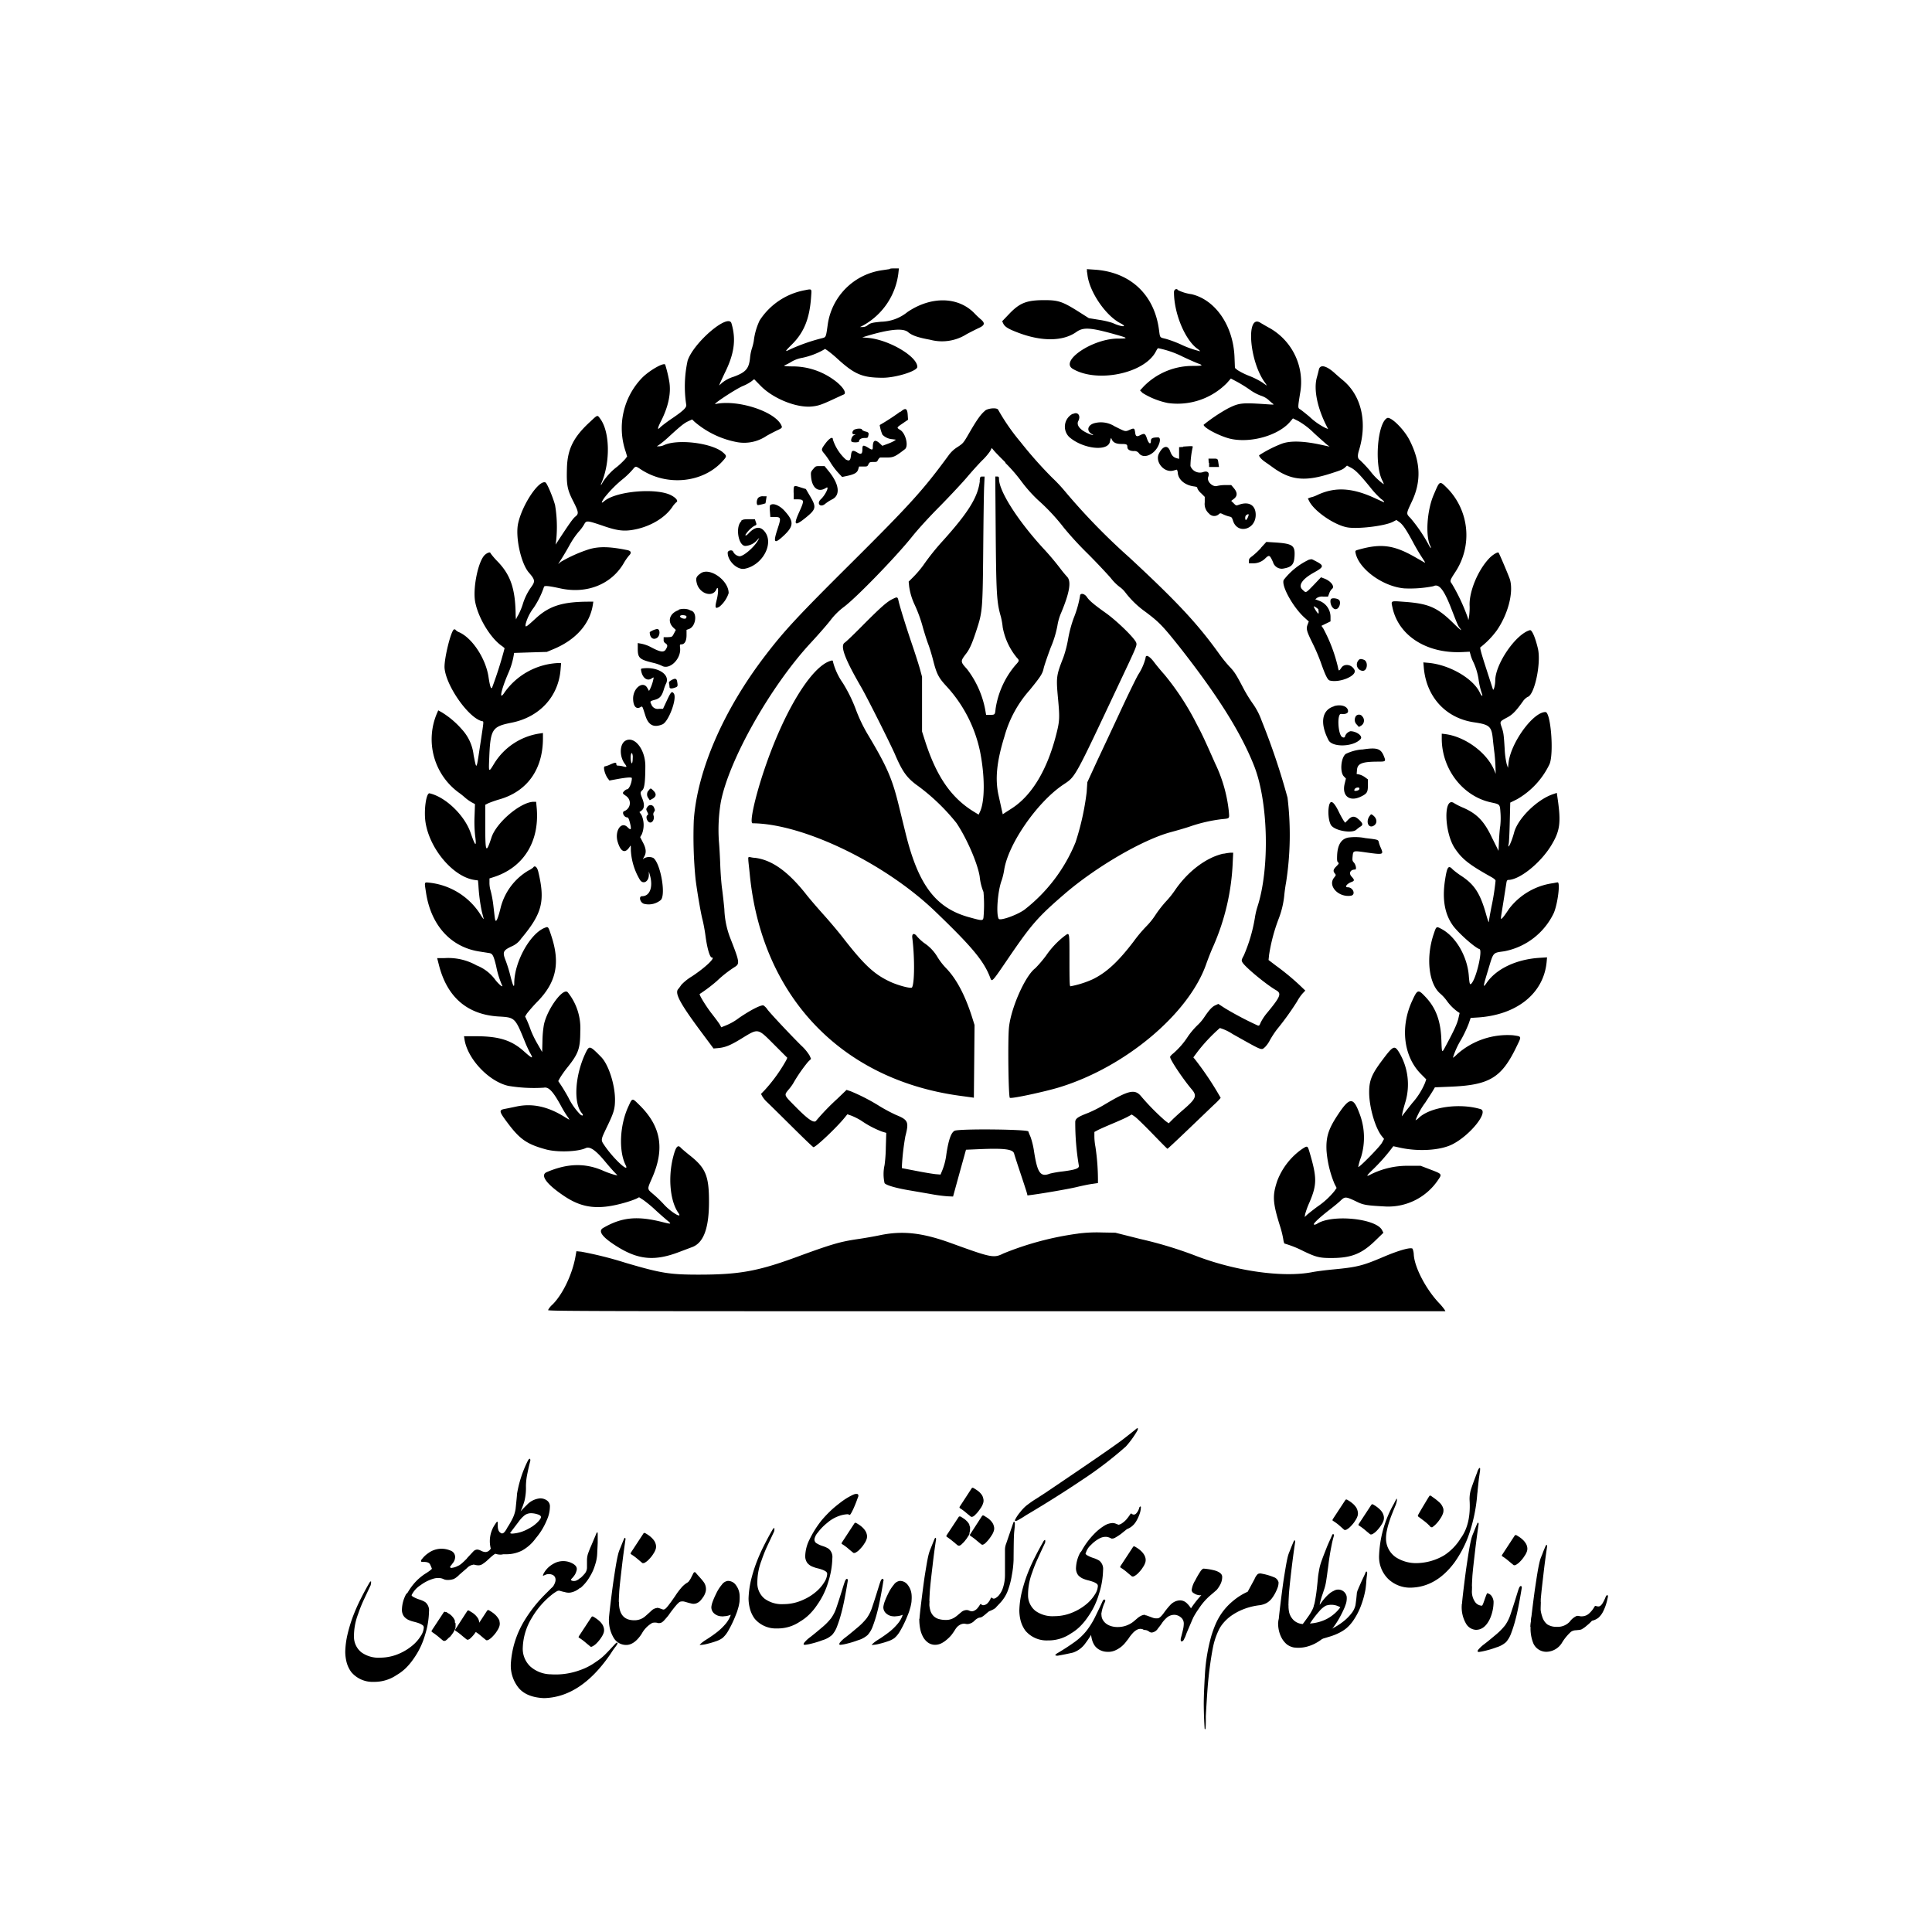 <svg xmlns="http://www.w3.org/2000/svg" id="svg" viewBox="0 0 400 400"><defs><style>.cls-1{fill-rule:evenodd;}</style></defs><g id="svgg"><path id="path0" class="cls-1" d="M184.22,55.71l-1.53.23a13.24,13.24,0,0,0-11.32,11.28c-.36,2.6-.36,2.59-1.13,2.79a38.06,38.06,0,0,0-6.54,2.27c-1.3.65-1.28.56.29-1,2.48-2.47,3.64-5.35,3.94-9.81.12-1.8.25-1.68-1.48-1.35a14.21,14.21,0,0,0-9.17,6.22,13.55,13.55,0,0,0-1.22,4.27,11.3,11.3,0,0,1-.41,1.61,9.4,9.4,0,0,0-.36,1.86c-.23,2.27-.88,3-3.42,3.93a7.13,7.13,0,0,0-2.3,1.19l-.69.61.22-.54c.13-.29.54-1.17.93-2,2-4,2.41-7,1.41-10.33-.64-2.15-7.79,3.93-9.07,7.71a24.93,24.93,0,0,0-.3,9.1c.14.59-.52,1.24-2.88,2.85a29.36,29.36,0,0,0-2.4,1.78c-.73.79-.72.38,0-1.06,1.61-3.13,2.2-6,1.76-8.42a27.72,27.72,0,0,0-.83-3.41c-.31-.49-3.28,1.21-4.78,2.73a15,15,0,0,0-3.4,15.29l.3,1-.38.51a16.65,16.65,0,0,1-1.65,1.58,12.62,12.62,0,0,0-3,3.2c-.4.78-.55.83-.23.07,1.81-4.34,1.67-10.49-.3-13.16-.61-.84-.53-.86-2,.52-3.5,3.18-4.78,5.68-4.9,9.62-.11,3.55.06,4.49,1.26,6.85s1.22,2.67.46,3.27c-.47.38-1.2,1.4-3.42,4.79l-.65,1,.12-.84a27.27,27.27,0,0,0-.23-7.35c-.44-1.62-1.67-4.58-2-4.69-1.37-.53-4.79,4.6-5.64,8.45-.63,2.8.57,8.32,2.22,10.22,1.29,1.48,1.34,1.82.48,3a12.2,12.2,0,0,0-1.78,3.66,13.66,13.66,0,0,1-.92,2.16,3.8,3.8,0,0,0-.42.84c0,.16-.09-.26-.1-.93-.07-5.28-1-8.18-3.71-11a15.07,15.07,0,0,1-1.51-1.76c0-.29-.63-.11-1.13.34-1.41,1.23-2.6,7.06-2,9.9.65,3.21,3.1,7.26,5.38,8.9a4.76,4.76,0,0,1,.68.55,82.91,82.91,0,0,1-2.59,8.17c-.23.36-.44-.27-.75-2.3-.58-3.73-3.31-7.91-6-9.15a2.29,2.29,0,0,1-.8-.5c0-.07-.13-.13-.29-.13-.61,0-2.12,6.09-2,8,.31,3.71,4.91,10.26,7.7,11,.45.11.48-.41-.25,4.45-.89,5.94-.79,5.77-1.43,2.61A9.38,9.38,0,0,0,95.62,151a17.89,17.89,0,0,0-4.15-3.52l-.74-.41-.23.54A13.67,13.67,0,0,0,95,164.11a14,14,0,0,1,1.25,1,9,9,0,0,0,1.4,1l.69.37L98.25,169a26.37,26.37,0,0,0,.12,4c.33,2.47.06,2.31-.93-.56-1.24-3.64-5.2-7.44-8.5-8.19-.7-.16-1.22,3.53-.84,6,.86,5.57,5.78,11.33,10.18,11.94l.68.09.09,1a36.25,36.25,0,0,0,.71,5.46c.15.58.32,1.24.38,1.45s-.18-.07-.52-.61a14.33,14.33,0,0,0-10.55-6.81c-1.3-.13-1.22-.3-.88,1.95,1,6.79,5.08,11.33,11,12.27l2.1.33c.69.11.89.49,1.43,2.68a19,19,0,0,0,1.27,4.1c.1.14,0,.12-.26,0a7.91,7.91,0,0,1-1.18-1.23,8.69,8.69,0,0,0-3.89-3,11.94,11.94,0,0,0-6.68-1.5l-1.47,0,.35,1.37c1.7,6.74,5.91,10.35,12.46,10.72,3.26.18,3.34.26,5.27,5,.39,1,.92,2.11,1.16,2.54.75,1.31.48,1.23-1.27-.33-2.57-2.31-5.19-3.13-10-3.13H96.07l.1.65c.6,4,5,8.71,9.09,9.63a32.21,32.21,0,0,0,7.35.37c1-.21,1.93.82,3.56,3.81a24.11,24.11,0,0,0,1.27,2.11,3.25,3.25,0,0,1,.45.72s-.55-.3-1.14-.67c-3.4-2.09-6.58-2.76-9.81-2.07-.8.17-1.86.39-2.35.48-1.38.25-1.32.5.65,3.11,2.45,3.24,3.92,4.24,7.82,5.3,2.34.63,6.57.49,8.21-.28.86-.4,2.09.45,4,2.77.56.68,1.36,1.6,1.79,2.06l.78.82-.58-.11a18.61,18.61,0,0,1-2.53-.92c-3.69-1.57-7.32-1.45-11.54.36-1.45.62,0,2.55,3.69,5s7,2.88,12.45,1.33a20.34,20.34,0,0,0,2.39-.82l.6-.31.9.58a26.88,26.88,0,0,1,2.5,2.08c.88.82,2,1.78,2.41,2.13,1,.79.9.82-1,.34-5.22-1.32-8.43-1-12.26,1.23-1.1.64-.21,1.87,2.7,3.72,4.57,2.91,8,3.21,13.18,1.2l2.52-.95c2.38-.86,3.51-3.87,3.52-9.34s-.71-7.08-4-9.68c-.84-.67-1.66-1.37-1.82-1.55-.64-.73-1.06-.23-1.61,1.94-1.08,4.23-.62,9.11,1.08,11.53,1,1.37-1.55-.14-3.05-1.82a25.13,25.13,0,0,0-2.08-2c-1.37-1.16-1.35-1-.33-3.34,2.72-6.16,1.88-10.83-2.73-15.3-1.4-1.36-1.32-1.38-2.18.5-1.75,3.8-2,9.08-.57,12,1,1.94-2.33-1.06-4.28-3.89-.88-1.28-.89-1.15.44-3.94,1.45-3,1.66-3.75,1.67-5.66,0-3.09-1.34-7.26-2.86-8.81-2.31-2.36-2.46-2.41-3.16-1-2.27,4.66-2.66,10.56-.82,12.65.38.43.15.63-.32.27a13.2,13.2,0,0,1-2.49-3.53c-.48-.88-1.15-2-1.49-2.5l-.61-.91.36-.67a22.79,22.79,0,0,1,1.64-2.29c2.18-2.75,2.55-3.81,2.56-7.31a11.83,11.83,0,0,0-2.58-8.1c-.9-1.11-4.21,3.34-4.94,6.64a21.69,21.69,0,0,0-.31,3.43l-.06,2.28-1-1.74a21.14,21.14,0,0,1-1.37-2.82c-.2-.59-.54-1.46-.76-1.94l-.4-.86.36-.59a30.79,30.79,0,0,1,2.28-2.58c3.8-3.94,4.63-7.85,2.83-13.39-.71-2.15-.66-2.09-1.47-1.77-3,1.23-6.25,7.08-6.25,11.45,0,1.07-.27.58-.76-1.38a30.14,30.14,0,0,0-1-3.27c-.72-1.81-.58-2.14,1.26-3a4.5,4.5,0,0,0,1.93-1.59c4.4-5.26,5-7.78,3.53-13.91-.24-.94-.73-1.32-1.05-.8a4.59,4.59,0,0,1-1,.63,12.51,12.51,0,0,0-5.7,7.57c-.44,1.82-.8,2.82-1,2.82s-.21-.42-.54-3.2a23,23,0,0,0-.55-3,5.55,5.55,0,0,1-.25-1.77l0-.8.69-.22c6.24-1.93,9.63-7.21,9.11-14.15L111,166h-.48c-2.69,0-7.74,4.27-8.76,7.38-1.13,3.44-1.29,3.16-1.29-2.26v-4.5l.59-.3a23.35,23.35,0,0,1,2.48-.86c5.68-1.69,8.87-6.23,8.87-12.61v-1.09l-.65.1a13.37,13.37,0,0,0-9.38,6.12c-1.21,2-1.21,2-1.1-.79.24-6.24.55-6.75,4.61-7.56,5.81-1.15,9.72-5.4,10.17-11l.11-1.36h-.49a14.43,14.43,0,0,0-11.23,6.1c-1.21,1.86-.73-.49.82-4.08a15.26,15.26,0,0,0,1.08-3.56l.09-.55,3.39-.11,3.39-.1,1.43-.6c4.57-1.91,7.48-5.2,8.09-9.15l.1-.65H122c-5.5,0-8.24.85-11.07,3.45-2.1,1.92-2.22,2-2.09,1.14a9.6,9.6,0,0,1,1.67-3.35,18.09,18.09,0,0,0,2.1-4.25c0-.36.85-.3,3.44.27,5.41,1.16,10.4-.79,13-5.08a11.72,11.72,0,0,1,1.17-1.72c.61-.59.46-1-.46-1.16-3.57-.72-5.76-.76-7.81-.15a29.59,29.59,0,0,0-5.81,2.59l-.58.48.73-1.15c.4-.63,1.17-1.93,1.69-2.88a17.19,17.19,0,0,1,1.77-2.6,8.78,8.78,0,0,0,1.18-1.57c.46-.86.58-.85,3.79.23,2.85,1,4.22,1.18,6,.93,3.54-.52,6.84-2.37,8.48-4.79a4.56,4.56,0,0,1,.86-1c.37-.21,0-.8-.95-1.33-2.89-1.69-11.49-1-14,1.12-.68.57-.68.34,0-.67a24.71,24.71,0,0,1,4.08-4.09,17,17,0,0,0,1.75-1.72c.66-.81.65-.81,1.69-.12,5.37,3.57,12.82,2.86,16.91-1.6,1-1.1,1-1.15,0-2-2.47-1.89-9.3-2.68-12.07-1.39a2.67,2.67,0,0,1-1.06.25l-.43,0,.62-.41a22.2,22.2,0,0,0,2-1.69c2.19-2,3-2.69,3.88-3.09l.82-.38.47.46a18.78,18.78,0,0,0,9,4.27,8.26,8.26,0,0,0,5.93-1.32c.63-.36,1.61-.87,2.18-1.14,1.11-.52,1.14-.56.82-1.19-1.5-2.84-9.11-5.24-13.56-4.27-.8.17,4.23-3.14,5.66-3.73a8.78,8.78,0,0,0,1.74-.94l.6-.47,1.36,1.39c2.55,2.6,7.3,4.53,10.46,4.27,1.37-.12,2.08-.35,4.51-1.48,1.06-.49,2-.93,2.18-1,.82-.28-.29-1.87-2.22-3.19a14.52,14.52,0,0,0-8.11-2.64c-1.83,0-2.32-.1-1.67-.31a9.75,9.75,0,0,0,1.19-.64,6.67,6.67,0,0,1,2.28-.83,15.49,15.49,0,0,0,4.19-1.54l.52-.3.55.37a25.83,25.83,0,0,1,2.06,1.72c3.52,3.2,5.14,3.87,9.31,3.88,2.72,0,7.17-1.38,7.17-2.25,0-2.16-5.84-5.6-10.14-6l-1.26-.11.91-.28c4.72-1.42,7.55-1.69,8.59-.8.82.69,2,1.1,4.55,1.57a9.51,9.51,0,0,0,7.6-1.18c.8-.42,1.93-1,2.5-1.26,1.22-.56,1.32-1,.39-1.79a17.22,17.22,0,0,1-1.26-1.19c-3.36-3.53-9-3.66-13.93-.31a8.91,8.91,0,0,1-5.44,2c-1.89.19-2.14.25-2.74.68a1.64,1.64,0,0,1-1.15.42l-.48,0,.77-.4A14.33,14.33,0,0,0,186,56.57l.11-1-.75,0c-.4,0-.91,0-1.12.08m40.76.38c.05.2.12.65.16,1,.48,3.53,3.8,8.35,6.82,9.9,1.65.85.21.79-1.61-.06a17.31,17.31,0,0,0-2.78-.65l-2.16-.35-2-1.27c-3.42-2.16-4.28-2.46-7.17-2.46-3.68,0-5.11.55-7.27,2.8l-1.5,1.57.23.49c.33.68,1.09,1.14,3.24,1.94,4.85,1.81,9.21,1.72,11.92-.23,1.44-1,2.88-.92,8.2.58,2.52.71,2.57.81.37.81-5.19,0-12.06,4.59-9.37,6.25,5,3,14.91,1,17.25-3.62.18-.35.37-.64.44-.64a20,20,0,0,1,5.11,1.76c1.34.63,2.77,1.26,3.19,1.41,1.16.41.93.5-1.28.5a14.17,14.17,0,0,0-10,4.25l-.76.82.54.54a16,16,0,0,0,5.22,2.07A14.34,14.34,0,0,0,254,79.32l.84-.95,1.29.68a29.5,29.5,0,0,1,2.59,1.61,9.69,9.69,0,0,0,2.33,1.26,4.62,4.62,0,0,1,1.53.83,10.48,10.48,0,0,0,.88.77c.38.28.37.28-1,.19-5.39-.37-5.89-.32-8.26.87a35.33,35.33,0,0,0-5,3.36c0,.66,3.59,2.5,5.71,2.94,4.25.88,9.89-.79,12.24-3.62l.54-.64,1.12.56a15.51,15.51,0,0,1,3.27,2.52c1.18,1.07,2.38,2.14,2.66,2.36l.53.41-1.68-.37c-3.66-.8-6.4-.89-8.17-.25a25.46,25.46,0,0,0-4.74,2.41c0,.3.54.9,1.25,1.38.36.25,1.11.77,1.65,1.17,3.67,2.64,6.64,2.94,12,1.2,2.12-.68,2.44-.81,2.95-1.28l.35-.33.84.44c.94.5,1.81,1.39,4,4.08a18.19,18.19,0,0,0,2.17,2.34c.55.39.83.71.6.71,0,0-.78-.34-1.68-.76-4.74-2.22-8.29-2.45-11.93-.79a8.28,8.28,0,0,1-1.18.48,2.66,2.66,0,0,0-.53.15l-.39.15.29.58c1.07,2.1,5.22,4.94,7.9,5.41,2.2.38,7.79-.3,9.41-1.15l.73-.38.52.36c.79.54,1.47,1.53,3,4.38.53,1,1.25,2.2,1.6,2.74,1,1.54.94,1.44.52,1.22l-2-1.14c-4.21-2.37-6.82-2.71-11.3-1.47-.87.24-.89.25-.8.7.66,3.37,5.69,7,10.11,7.37a24.88,24.88,0,0,0,6-.45c1.17-.61,2.21.72,3.78,4.8,1.16,3,1.32,3.37,1.65,3.8.7.88.18.5-1.27-.93-3.35-3.3-5.15-4.08-10.18-4.44-2.9-.21-2.76-.28-2.44,1.2,1.27,5.87,7.16,9.59,14.57,9.2l1.42-.07.18.68a8.74,8.74,0,0,0,.62,1.57,13,13,0,0,1,1.07,3.74,15.21,15.21,0,0,0,.69,2.8c.19.6-.14.37-.46-.31-1.38-2.93-6.25-5.76-10.6-6.17l-1.1-.1.09,1.05c.51,6.1,4.55,10.5,10.42,11.36,3.21.47,3.62.84,3.88,3.5.08.82.23,2.08.32,2.8s.19,2,.22,2.83l.05,1.53-.3-.73c-1.52-3.67-6.07-7-10.21-7.5l-.66-.08v1c0,6.32,4.33,11.95,10.17,13.22,1.95.43,1.86.33,2,2.34a15.29,15.29,0,0,1-.06,2.57c-.09.46-.2,1.8-.26,3l-.1,2.13-.33-.68-1-2c-1.63-3.47-3.12-5-6-6.26a14.49,14.49,0,0,1-1.84-.92c-2.24-1.6-2.12,6,.15,9.37,1.49,2.21,2.94,3.35,7.53,5.91.57.32.88.59.88.78a49,49,0,0,1-.85,5.38c-.29,1.49-.54,2.9-.54,3.14s-.25-.43-.54-1.48c-1.22-4.37-2.4-6.22-5.08-8a17,17,0,0,1-1.86-1.39c-.9-1-1.18-.55-1.61,2.32-.6,4,0,7.06,1.73,9.4,1.21,1.59,4.48,4.48,5.42,4.77.67.21-.56,5.67-1.56,7-.42.54-.5.36-.65-1.49-.31-4-2.68-8.09-5.64-9.67-1.11-.59-1.07-.62-1.66,1.14-1.61,4.82-1,10.25,1.43,12.27a8.63,8.63,0,0,1,1.3,1.43,9.88,9.88,0,0,0,2.3,2.31l.37.24-.27,1.18c-.26,1.08-.89,2.46-2.64,5.71-.78,1.46-.77,1.49-.87-1.3-.13-3.93-1.12-6.62-3.26-8.89-1.56-1.66-1.68-1.63-2.8.81-2.49,5.41-1.77,11.46,1.8,15.09l1.13,1.14-.26.74a14.89,14.89,0,0,1-2.64,4.17c-.74.93-1.53,1.93-1.75,2.22l-.41.53.13-.7c.07-.39.35-1.42.62-2.3a12.88,12.88,0,0,0-1.4-10.39c-.87-1.35-1.19-1.19-3.33,1.67-2.26,3-2.78,4.27-2.78,6.73,0,3.06,1.24,7.36,2.61,9.08l.47.58-.43.8c-.48.88-4.84,5.29-4.91,5a11.38,11.38,0,0,1,.57-2,13.82,13.82,0,0,0-.39-9.26c-1.21-3.23-2-3.17-4.35.38-2,3-2.53,4.65-2.4,7.47a22.2,22.2,0,0,0,1.64,6.87l.45.89-.44.64a16.07,16.07,0,0,1-3.53,3.23c-.89.66-1.84,1.41-2.13,1.67l-.51.48.1-.61a16.8,16.8,0,0,1,.86-2.35c1.62-3.77,1.61-5.18,0-10.62-.37-1.21-.4-1.22-1.57-.45a14.24,14.24,0,0,0-5.07,6.55c-1,3-1,4.39.6,9.44a20.39,20.39,0,0,1,.65,2.65c.06.47.18.87.27.89a21.75,21.75,0,0,1,3.88,1.55c2.61,1.25,3.35,1.44,5.75,1.44,4.18,0,6.33-.85,9.2-3.65l1.63-1.58-.28-.54c-1.22-2.43-10.38-3.33-13.44-1.33a1.05,1.05,0,0,1-.63.19c-.37-.07.94-1.32,3.09-3,.92-.7,2-1.59,2.42-2,.88-.84,1.07-.83,3.32.25,1.42.69,2,.78,6.12,1a12.42,12.42,0,0,0,10.69-5.46c.88-1.27.87-1.27-1.51-2.18l-2.07-.79h-2.29a17,17,0,0,0-8,1.76c-1.12.6-1,.35.52-1.11a38.82,38.82,0,0,0,3.8-4.3l.31-.41,1.45.32c3.85.83,8.31.54,10.78-.71,3.69-1.87,7.6-6.76,5.83-7.29-4.33-1.29-10.32-.46-12.74,1.77a2.54,2.54,0,0,1-.72.54,15,15,0,0,1,2-3.63c.65-1,1.37-2.1,1.6-2.49l.41-.7L300,225c8.36-.31,10.86-1.79,14-8.34,1.06-2.18,1.1-2.05-.73-2.32a15.73,15.73,0,0,0-11.55,3.89c-.49.49-.9.82-.9.73a16.65,16.65,0,0,1,1.72-3.77,26.87,26.87,0,0,0,1.52-3.21l.42-1.23,1.56-.1c8.06-.55,13.54-5,14.17-11.44l.09-1-1.59.1c-4.8.31-9,2.29-11,5.3-.71,1-.67.69.4-2.82,1.12-3.74.91-3.49,3.35-3.84A14.33,14.33,0,0,0,321.71,189c.83-2,1.37-6.48.76-6.31-.16,0-.63.12-1.05.18a13.8,13.8,0,0,0-9,5.31c-1,1.53-1.54,2.16-1.64,2.05s.19-1.63.49-3.55.59-3.73.63-4,.16-.5.34-.5c2.36,0,6.68-3.47,8.91-7.12,1.82-3,2.06-4.67,1.36-9.58l-.19-1.32-.85.29c-3.29,1.13-7.26,5.06-8,7.95-.53,2-1.45,3.84-1.1,2.25.06-.28.16-2.29.21-4.48l.1-4,1.4-.69a16.57,16.57,0,0,0,6.75-7.31c.91-2.3.23-10.75-.86-10.75-2.58,0-7.22,6.42-7.65,10.56l-.11,1-.26-.77a16.64,16.64,0,0,1-.42-3.13c-.19-3.06-.24-3.41-.64-4.56s-.39-1.15,1.2-2c1.06-.57,1.77-1.3,3.19-3.28a3,3,0,0,1,1-.95c1.43-.38,2.83-7,2.13-10-.54-2.3-1.24-3.92-1.65-3.82-2.9.78-7.15,6.94-7.19,10.42,0,1-.35,2.25-.48,1.82l-1.24-3.83c-1.26-3.89-1.53-4.89-1.31-4.89a17.63,17.63,0,0,0,3.35-3.46c2.32-3.35,3.48-7.78,2.75-10.48-.14-.54-2.21-5.43-2.38-5.63s-1.24.44-1.93,1.17c-2.39,2.51-4.22,7-4.06,9.9.06,1.23-.25,3.63-.33,2.55a39.26,39.26,0,0,0-3.33-7.15c-.48-.63-.46-.69.79-2.6a13.9,13.9,0,0,0-1.55-17c-1.85-1.85-1.71-1.9-3,1.11-1.42,3.24-1.77,8.64-.69,10.68.08.16.12.32.07.36s-.28-.32-.53-.81a32.12,32.12,0,0,0-3.67-5.36c-.92-.93-.93-.86.27-3.41,2-4.21,1.83-8.24-.49-12.77-1.14-2.23-3.89-4.93-4.63-4.53-2,1.07-2.66,9.65-1,12.89.25.49.37.84.27.78a12.86,12.86,0,0,1-2.8-2.76,27.29,27.29,0,0,0-2.14-2.26c-.44-.29-.49-.88-.14-2,1.78-5.83.48-11.38-3.4-14.54-.4-.33-1.11-.94-1.58-1.37-1.76-1.61-3.07-1.92-3.33-.79-.1.44-.29,1.18-.42,1.64-.69,2.46.08,6.28,2.05,10.12l.28.56-.53-.22a13.33,13.33,0,0,1-3.32-2.33c-.85-.71-1.72-1.4-1.95-1.54-.48-.27-.48-.34,0-3.3a12.85,12.85,0,0,0-6.22-13.47c-.89-.48-1.74-1-1.91-1.09-3.09-2.15-2.47,7.68.78,12.23a6.14,6.14,0,0,1,.47.72,8.19,8.19,0,0,1-.85-.59,16.5,16.5,0,0,0-2.74-1.39,14.44,14.44,0,0,1-2.49-1.23l-.53-.44-.09-2.27c-.26-6.47-3.94-11.84-8.9-13a9.16,9.16,0,0,1-2.8-.84c-.27-.44-.84-.15-.83.42,0,4.36,2.24,9.77,4.78,11.67a3,3,0,0,1,.66.57,19.81,19.81,0,0,1-4.07-1.44,24.23,24.23,0,0,0-3-1.12c-1.39-.35-1.23-.14-1.49-2-1-7.26-6-11.87-13.32-12.34l-1.61-.11.07.37M204,85c-.87.67-1.71,1.84-3.26,4.52-1.28,2.21-1.29,2.23-2.44,3a6.45,6.45,0,0,0-1.92,1.78c-5.18,7.07-7.81,10-20.17,22.3-11,10.93-13.85,14-17.71,19.05-8.69,11.3-14.16,23.89-14.86,34.23a90.45,90.45,0,0,0,.36,12.06c.31,2.56,1.07,7,1.43,8.4.2.77.48,2.26.62,3.31.35,2.68.91,4.59,1.33,4.59.84,0-1.38,2.1-4.11,3.9a10.52,10.52,0,0,0-2.21,1.76,8.07,8.07,0,0,1-.65.88c-.76.86.4,3,4.78,8.89l2.54,3.41,1-.09c1.44-.14,2.46-.55,4.71-1.92,3.65-2.23,3.35-2.28,6.93,1.3L163,219l-.21.49a33.17,33.17,0,0,1-4.47,6.21l-.76.78.26.5a5.66,5.66,0,0,0,1,1.21c.42.39,2.71,2.65,5.08,5s4.4,4.32,4.52,4.32c.5,0,4.81-4.08,6.46-6.12l.56-.69.81.28a13.68,13.68,0,0,1,2,1,20.19,20.19,0,0,0,4.34,2.3l.9.27-.09,3a30.39,30.39,0,0,1-.26,3.67,8.54,8.54,0,0,0,0,3.74c.38.46,2.5,1.06,5.44,1.54l4,.69a32.76,32.76,0,0,0,3.59.49l1.15.05,1.18-4.29c.65-2.36,1.26-4.53,1.34-4.84l.16-.56,2.55-.11c5.4-.24,7.17,0,7.41.9.09.35.67,2.15,1.29,4s1.21,3.67,1.31,4l.17.67.64-.08c2.5-.32,7.91-1.26,9.53-1.65,1.07-.26,2.51-.56,3.19-.65l1.23-.18,0-.76a47.23,47.23,0,0,0-.52-6.74,12.57,12.57,0,0,1-.22-2.08v-1l.73-.39c.4-.21,1.76-.81,3-1.33s2.68-1.16,3.15-1.42l.86-.47.67.46c.37.26,2,1.85,3.65,3.55s3,3.08,3.07,3.08,2-1.81,4.29-4,4.75-4.56,5.45-5.22a12.43,12.43,0,0,0,1.28-1.32,65.11,65.11,0,0,0-5.2-7.82l-.46-.56.89-1.2a34.91,34.91,0,0,1,4.6-4.88,10,10,0,0,1,2.63,1.24c6.36,3.57,5.91,3.39,6.71,2.72a5.79,5.79,0,0,0,1-1.41,19.84,19.84,0,0,1,1.47-2.25,57.48,57.48,0,0,0,4.19-5.82,9.19,9.19,0,0,1,1.14-1.65l.55-.58-1.15-1.1a51.67,51.67,0,0,0-4.95-4.08l-1.51-1.15.11-1.07a36.57,36.57,0,0,1,1.92-7.3,18.6,18.6,0,0,0,1.21-4.87c.08-.89.25-2.1.37-2.7a64.1,64.1,0,0,0,.32-17.67,142.84,142.84,0,0,0-5.36-15.94,14.52,14.52,0,0,0-1.9-3.63,29.1,29.1,0,0,1-1.91-3.14c-1.47-2.81-1.85-3.4-2.86-4.44a29.23,29.23,0,0,1-2.21-2.75c-4.43-6.16-8.68-10.71-18.5-19.82a132.28,132.28,0,0,1-13.33-13.7,32.46,32.46,0,0,0-2.66-2.83,86.15,86.15,0,0,1-6.55-7.39,43.32,43.32,0,0,1-4.64-6.69c-.25-.45-2-.33-2.71.19m-17.55.22A47.43,47.43,0,0,1,182.13,88a8.1,8.1,0,0,0,.57,2,3.17,3.17,0,0,0,2.05.93l.75.1-.4.27a9.37,9.37,0,0,1-1.42.63l-1,.37-.55-.52c-1-.9-1.43-.62-1.43.88,0,.53-.19.54-1,0-1-.58-1.15-.52-1.15.37s-.23,1.16-1,.69c-1-.61-1.24-.53-1.36.56s-.34,1.24-1.08.85A9.54,9.54,0,0,1,172.44,91c0-.7-.75-.28-1.61.9s-.84,1.22-.1,2.1A16.76,16.76,0,0,1,172,95.85a14.55,14.55,0,0,0,1.51,2l.84.9,1-.21c1.57-.34,2.12-.67,2.33-1.36l.18-.59.85,0c.83,0,.86,0,1.08-.44s.29-.5,1-.5.79,0,1-.46c.15-.25.35-.46.46-.47l1.45,0c1.29,0,1.71-.22,3.65-1.72.82-.63.15-3.35-1-4-.75-.47-.75-.46.54-1.34L188,86.9l-.06-.91c-.08-1.46-.45-1.65-1.47-.74m35.63.42a3,3,0,0,0-.74,4.8c2.8,2.47,8,3.07,8.43,1,.18-.81.24-.9.37-.55.27.68.9,1,2,1s1.25.09,1.25.64.6.82,1.33.83a1.13,1.13,0,0,1,1.1.5c.93,1.13,3,.33,3.93-1.51.5-1,.51-1.82,0-1.82-1.15,0-1.49.17-1.49.72,0,.85-.46.59-.81-.47s-.52-1.15-1.36-.73-1,.27-1.11-.68c-.12-.77-.23-.81-1.16-.39s-.9.32-3.08-.75a5.28,5.28,0,0,0-4-.69c-1.56.33-1.94,1.61-.68,2.31.62.34.05.24-.83-.15-1.68-.74-2.44-1.73-2-2.57.58-1.1-.11-2-1.12-1.44m-45.2,3.2c-.53.27-.62,1-.12,1h.35l-.37.19c-.45.23-.75,1.16-.44,1.35s1.5.16,1.5-.08c0-.42.47-.7,1.14-.7s.68-.06.76-.35c.18-.7.11-.84-.6-1-.38-.11-.69-.29-.69-.39,0-.26-1-.26-1.53,0m68.07,3.59-.88.05V95l-.4-.1c-.76-.19-1.13-.57-1.46-1.5-.49-1.34-1.5-1.11-2.33.54S241,98,243,97.41c.32-.09.62-.17.67-.17a1.82,1.82,0,0,1,.19.78c.18,1.36,1.52,2.44,3.31,2.68.6.08.73.15.73.41a2.8,2.8,0,0,0,.77,1l.76.76V104a2.61,2.61,0,0,0,.88,2.32,1.41,1.41,0,0,0,2.06.12c.26-.23.32-.23.94.08a7,7,0,0,0,1.2.42c.47.09.55.18.78.89.92,2.84,4.69,1.85,4.69-1.24,0-2-1.41-2.83-3.44-2.1-.61.22-.62.22-1.12-.29l-.51-.5.55-.42c.76-.58.76-1.31,0-2.21l-.54-.64h-1.19a7.2,7.2,0,0,0-1.68.17c-.95.33-2.25-.92-1.91-1.83s-.09-1.39-1.15-1a2.09,2.09,0,0,1-2.52-1.29,19.26,19.26,0,0,1,.44-3.79c.09-.38.19-.37-1.95-.23m-36.87,3.32a33.23,33.23,0,0,1,3.28,3.75,29.63,29.63,0,0,0,3.54,4,41.88,41.88,0,0,1,5.39,5.78,70,70,0,0,0,4.95,5.37c1.91,1.91,4,4.16,4.73,5a10.13,10.13,0,0,0,1.78,1.8,5.34,5.34,0,0,1,1.26,1.22,19.31,19.31,0,0,0,4.17,4c2.8,2.11,3.49,2.82,7,7.22,7.94,10.11,12.71,17.71,15.45,24.62,2.94,7.41,3.28,21.19.72,29.13a15,15,0,0,0-.55,2.36,33,33,0,0,1-2.29,7.78c-.49.91-.51,1-.31,1.4.49.94,4.91,4.6,7,5.81,1.17.67.91,1.32-1.91,4.73a10.21,10.21,0,0,0-1.31,2c-.22.56-.31.65-.58.57a68.35,68.35,0,0,1-6.77-3.56l-1.4-.91-.59.27c-.69.3-1.28.94-2.33,2.5a9.25,9.25,0,0,1-1.42,1.66,16.51,16.51,0,0,0-1.89,2.22,16.46,16.46,0,0,1-3.1,3.6c-.36.27-.65.6-.65.73,0,.59,2.64,4.54,4.5,6.74,1.11,1.31.86,1.91-1.71,4.13-.74.63-1.73,1.54-2.21,2l-.87.87-.66-.47a48.11,48.11,0,0,1-5-5.06c-1.33-1.64-2.57-1.37-7.68,1.68a27.22,27.22,0,0,1-3.3,1.68c-2.1.8-2.63,1.15-2.71,1.8a53.59,53.59,0,0,0,.74,9.11c.12.59-.65.87-3.31,1.22a21.28,21.28,0,0,0-2.65.45c-2,.78-2.62-.11-3.32-4.64a16.35,16.35,0,0,0-.7-2.91c-.22-.51-.43-1-.47-1.18-.13-.42-13-.58-15.09-.19-.81.16-1.4,1.7-1.88,4.88a13.17,13.17,0,0,1-1,3.73l-.21.51-1-.08c-.55-.05-2.36-.35-4-.67l-3-.58v-.48a51.55,51.55,0,0,1,.71-6.1c.78-3,.59-3.41-1.94-4.44a34.44,34.44,0,0,1-3.36-1.79,40,40,0,0,0-6-3.1l-.87-.29-1.88,1.81A48.09,48.09,0,0,0,169,232c-.43.65-1.69-.2-4.43-3-2.27-2.29-2.25-2.24-1.36-3.34a10.3,10.3,0,0,0,1-1.34,31.63,31.63,0,0,1,3.09-4.48l.62-.61-.3-.68a9.64,9.64,0,0,0-1.72-2.07c-2.35-2.33-6.28-6.53-7-7.46a2.9,2.9,0,0,0-.87-.88c-.73,0-2.65,1-5,2.59a11.55,11.55,0,0,1-2.78,1.59l-.92.37-.27-.51c-.15-.28-.91-1.3-1.68-2.29-1.16-1.47-2.71-4-2.51-4.1a32.25,32.25,0,0,0,3.56-2.69,24.1,24.1,0,0,1,3.63-2.86c1.14-.69,1.1-1-.86-6a18.21,18.21,0,0,1-1.23-6c-.13-1.39-.35-3.35-.49-4.36s-.3-3.18-.36-4.82-.18-3.84-.28-4.9a34.76,34.76,0,0,1,.38-8c1.61-8.68,10.29-24.07,18.66-33.09,1.41-1.52,3.21-3.57,4-4.57a14.16,14.16,0,0,1,2.85-2.85c2.54-1.89,10.71-10.31,14.05-14.47,1.31-1.64,3.52-4.07,6-6.56,2.13-2.18,4.6-4.83,5.49-5.89s2.25-2.56,3-3.33a12.55,12.55,0,0,0,1.73-2l.33-.65.56.66c.31.36,1.35,1.42,2.3,2.35m42.14.12,0,.8,1.05,0,1,0-.11-.73c-.14-1-.11-1-1.15-1h-.92l.05.8m-81.89,1.36c-.49.59-.51.66-.44,1.56.19,2.39,1.51,3.38,3.1,2.34.8-.53-.08,1.42-1.06,2.34s-.1,1.84.93.93a8.46,8.46,0,0,1,1.43-.91c1.71-.87,1.44-3.11-.7-5.76l-.9-1.11h-.92c-.89,0-.94,0-1.44.62m34.51,2.39c-.38,3.35-2.3,6.49-7.6,12.39a49.33,49.33,0,0,0-4.14,5.17,21.92,21.92,0,0,1-2,2.35l-1,1,.1,1a13.07,13.07,0,0,0,1.11,3.72A29.44,29.44,0,0,1,191.1,130c.34,1.19.83,2.72,1.09,3.39s.71,2.15,1,3.29c.72,2.83,1.12,3.62,2.73,5.36a28.53,28.53,0,0,1,7,13.6c1,5.09,1,10.14,0,12.37l-.3.65-.84-.51c-4.83-2.91-7.92-7.38-10.32-14.94l-.56-1.76,0-5.66v-5.67l-.42-1.55c-.24-.86-.92-3-1.51-4.75-1.25-3.65-2.63-8.07-2.91-9.3-.21-.94-.25-1-1.17-.54-1.15.52-2.43,1.64-6,5.22-1.9,1.93-3.69,3.66-4,3.85-1,.66,0,3.34,3.45,9.29,1.29,2.24,6,11.66,6.93,13.78,1.58,3.7,2.51,5,4.9,6.68a42.46,42.46,0,0,1,7.86,7.6c2.15,3.2,4.4,8.41,4.81,11.12a11.25,11.25,0,0,0,.78,3.15,30.28,30.28,0,0,1,0,5.3c-.11.68-.29.68-2.73,0-7.09-1.86-10.74-6.63-13.4-17.47l-1.4-5.7c-1.37-5.63-2.47-8.14-6.49-14.85a31.81,31.81,0,0,1-2.45-5.18,30.89,30.89,0,0,0-2.65-5.36,13.49,13.49,0,0,1-2-4.25c-.07-.44-.11-.47-.51-.35-4,1.15-9.68,10.45-13.78,22.64-1.93,5.72-3.08,11-2.39,11,10.47.09,27.34,8.22,37.74,18.19,7.66,7.35,10.12,10.3,11.42,13.7.41,1.06.28,1.19,4-4.27,4.64-6.79,6-8.31,11.51-13.06,6.49-5.57,16.12-11.17,21.9-12.72,1.22-.33,3-.84,3.88-1.14a31.91,31.91,0,0,1,6.6-1.54c1.79-.18,1.66-.06,1.55-1.58a30.23,30.23,0,0,0-2.85-10c-2.21-5-2.74-6.11-3.75-8a55.06,55.06,0,0,0-6.71-10.33c-.64-.71-1.6-1.86-2.12-2.55-1-1.35-1.8-1.74-1.81-.93a11.42,11.42,0,0,1-1.54,3.48c-.46.8-2.11,4.18-3.65,7.5s-3.74,8-4.87,10.4l-2,4.35-.14,2.08a54.44,54.44,0,0,1-2.29,10.33,33.84,33.84,0,0,1-10.61,14c-1.56,1.11-5,2.33-5.31,1.87-.58-1-.2-5.85.63-8a14.21,14.21,0,0,0,.52-2.22c.87-5.33,6.78-13.86,12.12-17.49,2.72-1.84,2.15-.81,11.91-21.52,3.39-7.17,3.46-7.36,3.3-7.91-.27-.91-4-4.54-6.31-6.18s-3.41-2.54-3.91-3.3-1.42-.88-1.42-.23a22.17,22.17,0,0,1-1.32,4.61,25.8,25.8,0,0,0-1.13,4.21,24,24,0,0,1-1,3.91c-1.48,3.77-1.52,4.09-1.1,8.61.36,3.89.33,4.58-.38,7.35-1.85,7.27-5,12.55-9.11,15.24l-1.55,1-.41.28-.25-1.11c-.13-.61-.41-1.87-.62-2.81-.75-3.39-.39-7,1.23-12.22a24,24,0,0,1,5.2-9.56c2.28-2.8,2.67-3.41,2.9-4.49.11-.52.77-2.46,1.46-4.31a21.5,21.5,0,0,0,1.39-4.52,11.09,11.09,0,0,1,.82-2.79c1.72-4.13,2.09-6.42,1.2-7.36-.33-.35-.94-1.08-1.35-1.63a57.16,57.16,0,0,0-3.76-4.44c-5.24-5.76-9-11.7-9-14.22,0-.4-.06-.47-.39-.47h-.38l.08,10.37c.11,14,.2,15.63,1.09,18.69a15.28,15.28,0,0,1,.37,2.15,13.82,13.82,0,0,0,2.89,6.25c.6.65.6.65-.27,1.61a18.11,18.11,0,0,0-4.09,9C206,148,206,148,204.94,148h-.78l-.19-1.11a19.83,19.83,0,0,0-3.78-8.39c-1.37-1.5-1.37-1.59-.19-3.14.79-1,1.32-2.26,2.27-5.19,1.14-3.52,1.19-4.17,1.3-16.91.05-5.85.13-11.52.19-12.59l.09-2h-.46c-.45,0-.46,0-.56.88M164.33,102v1.38h.51c1.72,0,1.75.14.66,2.56-1.29,2.84-1,3.12,1.38,1.19,2.09-1.71,2.17-2.14.85-4.38l-.88-1.5-1-.31c-1.58-.51-1.54-.53-1.54,1.06M157,103.05c-.4.4-.44,1.53-.06,1.53a9.28,9.28,0,0,0,1.54-.37s.07-.34.13-.74l.11-.72H158a1.34,1.34,0,0,0-1,.3m2.5,1.49c-.13.09-.16.48-.1,1.31l.09,1.18H160c1.79,0,1.79,0,.91,2.71s-.55,2.94,1.37,1.14c2.13-2,2.13-3,0-5.28-1-1-2.16-1.47-2.76-1.06m99,2c0,.33-.4,1.12-.57,1.12s-.24-.78.07-1,.5-.26.5-.1m-105,1.32c-1.32,1.08-.69,5.15.81,5.15a3.54,3.54,0,0,0,2.42-1.2c.48-.53.5-.54.27-.1-.68,1.36-3,3.44-3.91,3.44a1.71,1.71,0,0,1-1.34-1c-.23-.41-1.12-.2-1.11.27,0,1.73,2,3.6,3.49,3.32,3.69-.7,6.14-5.17,4.2-7.67-.92-1.18-2-1.08-3.33.31-.45.47-.69.59-.69.33a5.93,5.93,0,0,1,1.83-1.85c.52-.21.53-.23.29-.9l-.16-.48H155c-1,0-1.24.06-1.59.35m107.7,5.56a16.29,16.29,0,0,1-1.8,1.7c-.62.45-.73.6-.73,1v.52h.83a3.49,3.49,0,0,0,2.6-1.07c.78-.72.88-.66,1.55.81a1.89,1.89,0,0,0,2.28,1.32c1.66-.31,2.12-.88,2.19-2.74.08-2.08-.48-2.43-4.4-2.66l-1.45-.09-1.07,1.17m9.93,2.49a14.4,14.4,0,0,0-5.25,4.19c-.6,1.11,1.88,5.63,4.27,7.8l.91.82-.24.63c-.35.88-.21,1.38,1,3.83a39.86,39.86,0,0,1,1.69,3.91c1,2.86,1.46,3.75,1.91,3.86,2.07.52,5.67-1,5.11-2.18s-2.09-1.38-2.69-.51-.57.77-.79-.27a32.28,32.28,0,0,0-3-7.84l-.37-.53.94-.46.94-.46v-.92a3.56,3.56,0,0,0-2.44-3.38l-.72-.27.34-.28a2,2,0,0,1,1.3-.28h1l.26-.69a2.4,2.4,0,0,1,.56-.9c.66-.46-.21-1.63-1.59-2.15l-.68-.26L272,121.1c-1.71,1.76-1.58,1.7-2.32,1-1-.88-.05-2.24,2.41-3.59,2-1.12,2.09-1.4.41-2.28-1-.52-.86-.49-1.43-.36m-126,2.83c-.95.68-1.08,1-.78,2.14.59,2.1,3.23,2.92,4,1.23.45-1,.52.45.09,2.15s-.27,1.89.6,1.37a6.14,6.14,0,0,0,1.88-2.79c0-2.64-3.92-5.42-5.79-4.1m130.46,5.36c-.3.78.3,2.07,1,2.07s1.16-1.32.75-1.87c-.3-.39-1.58-.54-1.71-.2m-2.65,2.16c.14.36.12.83,0,.83a5.05,5.05,0,0,1-.93-1.48c0-.16.89.43,1,.65m-132.5.1c-1.92.68-2.41,2.43-1,3.7l.43.4-.38.73c-.38.72-.38.72-1.26.77l-.88,0v.51a.77.77,0,0,0,.38.76c.47.31.48.59.07,1.26s-1.13.59-3.13-.49a7.09,7.09,0,0,0-2.18-.73l-.5-.09v1.11c0,2,.32,2.28,3.27,3a8.92,8.92,0,0,1,1.73.6c1.61.92,4-1.45,3.77-3.68-.08-.71-.06-.76.25-.76.69,0,1.08-.7,1.08-1.91v-1.09l.52-.19c1.43-.52,1.77-3.38.45-3.79a3.65,3.65,0,0,1-.54-.23,3.62,3.62,0,0,0-2,0m1.55,1.42a.51.51,0,0,1-.08.36c-.18.28-1.24,0-1.24-.38s1.24-.25,1.32,0m-6.15,2.64a4.08,4.08,0,0,0-1.45.63c0,1.12.67,1.68,1.45,1.23s.74-2,0-1.86M281.06,137a1.3,1.3,0,0,0,1.08,1.89c1,0,1.16-1.94.24-2.29-.73-.28-1-.18-1.32.4M133.3,138.36c-.63.06-.64.07-.55.55.28,1.48,1.27,2.18,2.17,1.55.19-.14.38-.22.42-.18a9.22,9.22,0,0,1-.76,2.4l-.21.37-.36-.64c-.87-1.51-2.9,0-2.93,2.17,0,1.55.58,2.32,1.46,1.86.5-.26.38-.45,1.1,1.79.63,1.93,1.74,2.48,3.51,1.74,1.29-.54,3.09-5.43,2.35-6.4-.41-.53-.59-.34-1.41,1.42l-.82,1.76-.8,0a1.4,1.4,0,0,1-1.62-.92c-.32-.62-.29-.66.69-.93s1.43-.68,1.85-2a10.84,10.84,0,0,1,.47-1.3c1-1.81-1.46-3.54-4.56-3.24m5.64,2.5c-.4.25-.49.39-.42.65a3.17,3.17,0,0,1,.09.68c0,.4.38.45,1.18.16.53-.19.57-.29.41-1.23-.11-.68-.45-.75-1.26-.26m137.27,5.37c-2.52.73-3,3.45-1.16,7,.8,1.58,5.28,1.41,6.66-.25.48-.58-.82-1.57-2.11-1.59a1.65,1.65,0,0,0-1.11,1c0,.29-.27.39-.59.22-.9-.48-1.12-4.91-.24-4.8s1.44-.13,1.44-.55c0-1-1.38-1.5-2.89-1.07m4.44,2.21a1.34,1.34,0,0,0,.26,1.62l.44.49.52-.31a1.24,1.24,0,0,0,.21-1.84.84.84,0,0,0-1.43,0m-151.16,5c-1.23.68-1.29,3.27-.11,4.81.48.63.41.72-.35.51a4.74,4.74,0,0,0-1-.16c-.32,0-.42-.08-.42-.31,0-.4-.24-.39-1.29.08a4.83,4.83,0,0,1-1.09.38c-.43,0,0,1.74.67,2.57l.27.36,1.75-.32c1.88-.34,2.9-.4,2.9-.17,0,.94-.57,2.29-1,2.31-.24,0-.85.54-.85.75s.31.38.68.65a1.77,1.77,0,0,1-.4,3.11c-.58.19-.07,1.3.6,1.3.21,0,.33.24.54,1,.4,1.56.28,1.79-.5,1-1.31-1.26-2.68.86-2,3.09s1.62,2.43,2.56.87c.14-.24.17-.09.16.85a13.28,13.28,0,0,0,1.89,6.14c.68,1,1.81.34,1.84-1v-.75l.22.76c.69,2.44,0,4.36-1.63,4.36-.79,0-.38,1.42.47,1.59a3.92,3.92,0,0,0,3.42-.81c1.08-1.13-.07-7.58-1.55-8.7a2.15,2.15,0,0,0-1.93.08c-.29.25-.29.23,0-.29.52-.85.45-1.72-.23-3l-.57-1.1.34-.59a5.05,5.05,0,0,0-.07-4l-.42-.6.4-.29c.62-.45.69-1.26.21-2.46s-.48-1.36,0-1.79.6-2.12.61-5c0-3.43-2.25-6.29-4.13-5.23M282,155.17a9.22,9.22,0,0,0-3.41.94c-1,.86-1.19,3.76-.37,4.62l.44.46-.26,1.06c-.62,2.53,1,3.83,3.38,2.67,1.25-.61,1.43-.91,1.43-2.36v-1.2l-.63-.46a3.55,3.55,0,0,0-1.16-.55l-.54-.1.07-.85c.11-1.34,1.08-1.71,4.41-1.71,1.51,0,1.58-.06,1.21-1-.65-1.71-1.41-2-4.57-1.5M131,156.89c0,1.17-.24,1.55-.38.61-.12-.78,0-1.7.24-1.57a2,2,0,0,1,.14,1m150.39,6.52c-.1.25-1,.41-1,.18s.22-.52.61-.57.53.06.41.39m-147.16.23a1.25,1.25,0,0,0,0,1.58l.28.42.51-.28c.82-.44.92-1,.3-1.64s-.65-.64-1.05-.08m141,2.69c-.48,1.25-.26,3.87.39,4.6.95,1.08,4.27,1.6,5.14.81a6,6,0,0,1,.84-.64c.59-.36.52-.67-.29-1.43s-1.4-.88-2.25,0l-.62.63-.27-.36a21.35,21.35,0,0,1-1.13-2.08c-.87-1.75-1.51-2.27-1.81-1.49M134,167.12c-.25.38-.25.44,0,.95s.25.56,0,.74-.19.91.25,1.32c.59.54,1.33-.33,1.07-1.25a.81.81,0,0,1,.1-.79c.21-.3.21-.39,0-.86a.75.75,0,0,0-1.4-.11m149.55,1.81c-.94,1.29-.13,2.81,1,1.91.62-.49.5-1.4-.26-2-.42-.33-.43-.33-.75.11M279,173.44c-1.34.32-2.05,1.5-2.16,3.57-.05,1.15,0,1.38.2,1.54s.2.25-.37.82-.75.93-.33,1.44c.29.36.29.37-.15.92-1.34,1.69.93,4.1,3.48,3.72,1.09-.16.51-1.75-.65-1.75-.71,0-.16-.75.81-1.1.63-.23.63-.43,0-1.11s-.29-1.46.73-1.46c.35,0,.16-1-.27-1.47-.29-.31-.32-.47-.25-1.23.13-1.25.07-1.23,2.82-.84,3.59.5,3.64.48,3-1a6.15,6.15,0,0,1-.39-1.1c-.12-.55-.17-.57-2.79-.87a10.6,10.6,0,0,0-3.68-.09m-25.68,3.3c-3.58.79-7.42,3.69-10.1,7.65a18.79,18.79,0,0,1-1.84,2.28,23.9,23.9,0,0,0-2.12,2.72,14.56,14.56,0,0,1-1.91,2.39,29.47,29.47,0,0,0-2.62,3.12c-3.21,4.22-5.65,6.47-8.5,7.86a20,20,0,0,1-4.6,1.45c-.18,0-.21-.9-.21-5.43,0-6,.05-5.75-1-5a18,18,0,0,0-3.85,4.09,25.71,25.71,0,0,1-2.22,2.6c-2.12,1.57-5.14,8.44-5.47,12.45-.24,2.85-.09,14.1.19,14.37s7.41-1.3,10.14-2.13c13.67-4.14,26.89-15.2,30.52-25.54.35-1,1-2.68,1.49-3.75a47.86,47.86,0,0,0,4-17.26l.1-2.06h-.52a10.87,10.87,0,0,0-1.44.22M154.93,178c0,.32.17,1.68.3,3,2.44,25.1,18.75,42.38,43.22,45.83l2.7.37.48.07.07-7.52.07-7.53-.45-1.43c-1.45-4.63-3.27-8.1-5.43-10.33a13.57,13.57,0,0,1-1.75-2.24,8.94,8.94,0,0,0-2.83-3,10.54,10.54,0,0,1-1.43-1.32c-.57-.8-1.12-.66-1,.26.51,4.06.48,9.4-.06,10.28-.19.3-3-.44-4.67-1.25-3.21-1.52-5.29-3.47-9.65-9.08-.92-1.19-2.7-3.3-3.94-4.68s-3-3.41-3.84-4.5c-3.69-4.6-6.95-6.9-10.43-7.33-.42,0-.91-.13-1.09-.16s-.33,0-.27.5m68.31,77.46a63,63,0,0,0-15.52,4.13c-2,1-2.53.85-10.94-2.2-5.93-2.14-10-2.57-14.7-1.57-1.05.22-3.1.58-4.55.79-3.59.53-5.27,1-12.93,3.82-7.82,2.85-11.69,3.53-19.94,3.53-6,0-7.78-.28-15.15-2.45a76.94,76.94,0,0,0-9.17-2.3l-1-.1-.2,1.13c-.66,3.69-2.66,7.85-4.77,9.93a3.81,3.81,0,0,0-.9,1.13c0,.22,8.19.24,92.9.24h92.89l-.18-.33a12.27,12.27,0,0,0-1.19-1.42c-2.64-2.81-5-7.26-5.18-9.94a3.72,3.72,0,0,0-.25-1.25c-.35-.37-2.87.33-6.09,1.71-4.3,1.83-5.42,2.11-10.51,2.59-1.47.14-3.36.38-4.21.55-6.07,1.17-16-.24-24.29-3.47a84,84,0,0,0-11.24-3.39l-5.2-1.31-2.83-.05a30,30,0,0,0-4.9.23"></path></g><path d="M76.74,328.2c-.47,1-.94,2-1.41,3a27,27,0,0,0-1.18,2.95,12.77,12.77,0,0,0-.86,4.93,4.13,4.13,0,0,0,1.51,3,6,6,0,0,0,3.91,1.12,9.83,9.83,0,0,0,4.07-.89,11,11,0,0,0,2.6-1.62,8.09,8.09,0,0,0,1.75-2,3.51,3.51,0,0,0,.61-1.72.59.59,0,0,0-.31-.54,3.42,3.42,0,0,0-.79-.39c-.31-.11-.63-.2-1-.29a5.77,5.77,0,0,1-.79-.25,2.75,2.75,0,0,1-1.19-.81,2.32,2.32,0,0,1-.44-1.6,7.14,7.14,0,0,1,.84-3,1,1,0,0,1,.34-.3.63.63,0,0,1,.33-.09.55.55,0,0,1,.27.12.53.53,0,0,1,.17.27c0,.16.07.32.31.48a6.51,6.51,0,0,0,1.34.59,5.16,5.16,0,0,1,1.22.54,2.19,2.19,0,0,1,.78,1.95,17.18,17.18,0,0,1-.84,4.91,16.11,16.11,0,0,1-2.32,4.82,13.24,13.24,0,0,1-1.53,1.87,9.6,9.6,0,0,1-2,1.54,8.16,8.16,0,0,1-4.75,1.42,5.74,5.74,0,0,1-4.63-2,5.94,5.94,0,0,1-1-2.1,9,9,0,0,1-.27-2.12,17.66,17.66,0,0,1,.48-3.65,30.94,30.94,0,0,1,1.1-3.63,37.44,37.44,0,0,1,1.53-3.5c.57-1.14,1.15-2.23,1.75-3.27l.16-.27c.12-.2.23-.29.33-.24h0s0,.09,0,.19A3.62,3.62,0,0,1,76.74,328.2Z"></path><path d="M95,326.12a3.72,3.72,0,0,1-1.07.8,3.62,3.62,0,0,1-1.32.19,1.8,1.8,0,0,1-.82-.19,2.47,2.47,0,0,0-.54-.17,3.41,3.41,0,0,0-1.66.15,8.1,8.1,0,0,0-2.48,1.27,5.11,5.11,0,0,0-1.85,2,1,1,0,0,1-.57.28.79.79,0,0,1-.53-.28A12.48,12.48,0,0,1,85.6,328,10.93,10.93,0,0,1,88,325.85c1-.61,1.42-1,1.42-1.07a7.91,7.91,0,0,0-.36-.85c-.16-.37-.59-.55-1.27-.55-.41,0-.62,0-.62-.15s0-.24.19-.43a5.36,5.36,0,0,1,1.31-1.24,4.62,4.62,0,0,1,2.62-.91,4.79,4.79,0,0,1,2,.39,1.4,1.4,0,0,1,.94,1.3,2,2,0,0,1-.48,1.28l-.29.39-.27.34c0,.24.15.33.46.24a3.31,3.31,0,0,0,1.31-.48c.1.26.16.42.19.48a1.25,1.25,0,0,1,.1.51,1.12,1.12,0,0,1-.1.48A3.28,3.28,0,0,0,95,326.12Z"></path><path d="M94.32,336.06a.19.19,0,0,0,0,.08.2.2,0,0,0,0,.07s0,.05,0,.07v.23s0,0,0,.07a.17.17,0,0,0,0,.07l0,.19a.07.07,0,0,1,0,.05v.05l-.07.19a.5.5,0,0,0,0,.13l-.06.12a0,0,0,0,1,0,0v0l-.08.14a.32.32,0,0,1-.08.14l-.08.12a.09.09,0,0,0,0,.05l-.19.29-.08.11a.16.16,0,0,0-.05.08l-.06.08-.11.14-.26.32a.09.09,0,0,0,0,.05L93,339l-.09.08-.09.09a.4.4,0,0,1-.13.13l-.16.16-.08.06a1.06,1.06,0,0,1-.31.2l-.09,0H91.9a.3.3,0,0,1-.23-.1l-.68-.56c-.21-.19-.45-.38-.69-.56l-.22-.17-.66-.46,0,0a.21.21,0,0,1-.07-.14.43.43,0,0,1,.07-.2l2.45-3.72a0,0,0,0,1,0,0,.25.25,0,0,1,.24-.11l0,0h0l.11.05.06,0a.13.13,0,0,1,.07,0l.06,0,.07.05.12.08.19.12a1.21,1.21,0,0,1,.2.14l.06,0a3.23,3.23,0,0,1,.27.23,2.84,2.84,0,0,1,.26.24l.19.22.14.19a2.11,2.11,0,0,1,.18.32.64.64,0,0,1,.06.14l.05.15s0,0,0,0a.11.11,0,0,0,0,0,.08.08,0,0,0,0,.06A.28.28,0,0,0,94.32,336.06Zm4.87.52a3.45,3.45,0,0,1-.48,1c-.18.28-.36.54-.55.78a5.59,5.59,0,0,1-.61.68,1.93,1.93,0,0,1-.37.32,1.18,1.18,0,0,1-.27.12.39.39,0,0,1-.19,0l-.14-.08c-.38-.3-.74-.6-1.1-.9a10.38,10.38,0,0,0-1.17-.86.29.29,0,0,1-.08-.16.38.38,0,0,1,.08-.19l2.42-3.73c.08-.1.15-.15.22-.14a.4.4,0,0,1,.23.09l.65.4a4.13,4.13,0,0,1,.6.49,4.34,4.34,0,0,1,.48.58,2.06,2.06,0,0,1,.28.7A1.6,1.6,0,0,1,99.19,336.58Zm-1.29-13a2.24,2.24,0,0,0-.38-.58,1.12,1.12,0,0,0-.43-.2,2.58,2.58,0,0,0-.45-.1l-.24.24c-.22.22-.43.42-.62.59a4.78,4.78,0,0,1-.82.62,1.86,1.86,0,0,0-.21,1,4,4,0,0,0,.21,1l1.73-1.5a2.19,2.19,0,0,1,1.35-.7Z"></path><path d="M102.4,315.74l.18-.27.17-.25c.09-.12.16-.17.22-.15a.15.15,0,0,1,.09.15,7.06,7.06,0,0,0,0,.79,2.5,2.5,0,0,0,.1.69,1.23,1.23,0,0,0,.3.52,1.19,1.19,0,0,0,.58.3,4.4,4.4,0,0,1,.33,1.14,5.92,5.92,0,0,1,.09,1.18,5.45,5.45,0,0,1-.12,1.1,3.32,3.32,0,0,1-.3.89,2.92,2.92,0,0,1-1.42-.13c-.13-.05-.65.35-1.57,1.21a7.51,7.51,0,0,1-1.21.95,1.48,1.48,0,0,1-.89.22,3.44,3.44,0,0,1-.87-.16,2.14,2.14,0,0,1-.89-.45,1.81,1.81,0,0,1-.53-.83L98,321.2a1.18,1.18,0,0,1,.79-.38,1.92,1.92,0,0,1,.81.25,2.34,2.34,0,0,0,.86.26,1.13,1.13,0,0,0,.73-.24,1.6,1.6,0,0,0,.42-.47A6.16,6.16,0,0,1,102.4,315.74Zm1,19.93a1.74,1.74,0,0,1,0,1,3.39,3.39,0,0,1-.5,1,4.29,4.29,0,0,1-.47.66,7,7,0,0,1-.52.57,3.08,3.08,0,0,1-.25.24,3.18,3.18,0,0,1-.37.27,1.14,1.14,0,0,1-.37.18c-.12,0-.2,0-.25,0-.39-.31-.77-.62-1.14-.94a8.8,8.8,0,0,0-1.23-.89c-.07-.06-.11-.11-.1-.15a.5.5,0,0,1,.09-.22l2.55-3.9c.08-.1.15-.15.23-.15a.61.61,0,0,1,.23.09,6.9,6.9,0,0,1,.67.43,4.59,4.59,0,0,1,.63.52,3.61,3.61,0,0,1,.5.61A2.31,2.31,0,0,1,103.44,335.67Z"></path><path d="M113.85,312a6.91,6.91,0,0,1-.62,2.68,13.84,13.84,0,0,1-2.3,3.79,8.68,8.68,0,0,1-2.82,2.54,7.11,7.11,0,0,1-3.31.78H104a4.34,4.34,0,0,1-.64-2.22,3.75,3.75,0,0,1,.16-1.1,3.24,3.24,0,0,1,.48-1c.28,0,.64-.42,1.07-1.25a17.74,17.74,0,0,0,1-1.73,6.77,6.77,0,0,0,.68-2.1q.28-2.67.3-3.15a24.34,24.34,0,0,1,2.12-6.58c.2-.42.37-.64.48-.64s.22.2.1.59c-.21.82-.41,1.69-.59,2.61a13,13,0,0,0-.27,2.5,11.37,11.37,0,0,1-.32,3.09,16.55,16.55,0,0,1-.79,2.11c.36-.4.79-.85,1.31-1.35a4.23,4.23,0,0,1,2.72-1.35,2.36,2.36,0,0,1,1.48.47A1.49,1.49,0,0,1,113.85,312ZM112,314.1c0-.25-.24-.44-.72-.58a4.52,4.52,0,0,0-1.2-.22,2.27,2.27,0,0,0-1.39.37,6.16,6.16,0,0,0-1.24,1.29l-1.82,2.4c0,.1.17.16.43.16a7.68,7.68,0,0,0,3.32-1,7.3,7.3,0,0,0,1.87-1.32C111.77,314.68,112,314.32,112,314.1Z"></path><path d="M115.84,329.34a.9.9,0,0,0-.61.15c-.24.14-.48.3-.73.48a17.28,17.28,0,0,0-4.4,5,12.56,12.56,0,0,0-1.86,6.07,5.05,5.05,0,0,0,1.57,4,6.55,6.55,0,0,0,4.23,1.61,14.68,14.68,0,0,0,6-.85,12.84,12.84,0,0,0,3.4-1.77,11.11,11.11,0,0,0,1.9-1.54c.57-.57,1.1-1.13,1.6-1.68s.7-.77.86-.72,0,.39-.48,1-.77,1.15-1.24,1.8q-6,8.52-13.46,8.69c-2.36-.11-4.09-.79-5.19-2.06a7.34,7.34,0,0,1-1.67-5,19.46,19.46,0,0,1,2.82-9,28.87,28.87,0,0,1,4.2-5.35c.25-.26.6-.59,1-1s.66-.63.69-.67a3.1,3.1,0,0,0,.49-1,1.46,1.46,0,0,0,0-.83,1,1,0,0,0-.48-.57,1.85,1.85,0,0,0-.94-.2,1.73,1.73,0,0,0-.53.11l-.58.25c-.05-.18.12-.54.5-1.07a5.08,5.08,0,0,1,1.59-1.39,4,4,0,0,1,4.1-.05c.64.37.9.81.77,1.35a3.66,3.66,0,0,1-.32.84,4.75,4.75,0,0,1-.74.93c-.17.19-.12.33.13.41a1.44,1.44,0,0,0,.74,0,2.64,2.64,0,0,0,.92-.57,5.75,5.75,0,0,1,.16.58,2.17,2.17,0,0,1,0,.48,2,2,0,0,1,0,.49,2.8,2.8,0,0,1-.16.46,4.1,4.1,0,0,1-2,1,2.64,2.64,0,0,1-1.16-.09A10.54,10.54,0,0,1,115.84,329.34Z"></path><path d="M120.12,326.76c.18-.16.36-.32.51-.48s.32-.34.47-.52a2,2,0,0,0,.43-1.2V323a4.65,4.65,0,0,1,.19-1.26c.22-.64.46-1.23.7-1.76l1-2.37a.79.79,0,0,1,.24-.38c.06,0,.09.17.09.5l0,1.71-.1,2.06a8.21,8.21,0,0,1-.43,2.44,9.65,9.65,0,0,1-1.06,2.41,9,9,0,0,1-2,2.44A1.58,1.58,0,0,1,120.12,326.76ZM125,337a1.84,1.84,0,0,1,0,1,3.77,3.77,0,0,1-.5,1,5.6,5.6,0,0,1-.48.66,6.91,6.91,0,0,1-.51.57c-.06.06-.14.14-.26.24l-.37.27a1.73,1.73,0,0,1-.36.18.23.23,0,0,1-.26,0c-.38-.31-.76-.62-1.13-.94a11.45,11.45,0,0,0-1.23-.9c-.08-.05-.11-.1-.11-.15a.81.81,0,0,1,.09-.21l2.56-3.9c.07-.11.14-.16.22-.15a.52.52,0,0,1,.24.08c.22.13.45.28.67.44a6.23,6.23,0,0,1,.62.51,4.23,4.23,0,0,1,.51.61A2.51,2.51,0,0,1,125,337Z"></path><path d="M128.12,331.54a6.91,6.91,0,0,1-.71,2.71c-.4.75-.85,1.12-1.35,1.12,0-.4.13-1.66.39-3.77s.46-3.61.6-4.53.28-1.87.45-2.89.34-1.85.5-2.48.37-1.05.58-1.58.42-1.06.65-1.58c.15-.23.24-.2.28.11-.26,1.77-.51,3.6-.73,5.5s-.38,3.26-.46,4.08-.12,1.3-.12,1.44C128.15,330.54,128.12,331.17,128.12,331.54Z"></path><path d="M136.14,336a2.39,2.39,0,0,0-1.08,0,5.7,5.7,0,0,0-2.21,2.27c-1,1.53-2.09,2.3-3.19,2.3A3,3,0,0,1,127,339a7,7,0,0,1-.92-3.66A16.34,16.34,0,0,1,127,333a3,3,0,0,1,1.15-1.4q-.06,3.85,3.15,3.86a3.37,3.37,0,0,0,2.28-.82c.64-.56,1.12-1,1.43-1.29a2,2,0,0,1,1.16-.45,2.21,2.21,0,0,1,.37,1.47A2.86,2.86,0,0,1,136.14,336Zm-.38-16.29a1.84,1.84,0,0,1,0,1,3.64,3.64,0,0,1-.5,1,5.1,5.1,0,0,1-.47.66c-.17.2-.34.39-.52.57a2.2,2.2,0,0,1-.26.24,3.18,3.18,0,0,1-.37.27,1.1,1.1,0,0,1-.36.18c-.12,0-.21,0-.26,0l-1.13-.95a11.38,11.38,0,0,0-1.23-.89.2.2,0,0,1-.11-.15,1,1,0,0,1,.09-.22l2.56-3.9a.3.3,0,0,1,.22-.15.72.72,0,0,1,.24.09c.22.13.45.27.67.43a5.17,5.17,0,0,1,.62.52,4.23,4.23,0,0,1,.51.61A2.57,2.57,0,0,1,135.76,319.7Z"></path><path d="M143.53,325.77c.08-.17.17-.26.28-.27s.21.07.33.23.46.53.74.84.52.59.73.87a2.46,2.46,0,0,1,.5,2.06,3.81,3.81,0,0,1-.39.95,7.31,7.31,0,0,1-.76,1,2.34,2.34,0,0,1-.8.51,1.84,1.84,0,0,1-1.14,0c-.32-.07-.59-.15-.83-.22s-.44-.13-.63-.17a2.28,2.28,0,0,0-.51,0,.86.86,0,0,0-.45.18,5.62,5.62,0,0,0-.6.6c-.22.26-.45.54-.69.85s-.49.63-.74,1-.51.65-.77.95-.3.34-.43.47a2.22,2.22,0,0,1-.37.29,1,1,0,0,1-.37.12,1.64,1.64,0,0,1-.49,0c0-.24-.1-.49-.16-.76a5.6,5.6,0,0,1-.1-.81,3.57,3.57,0,0,1,0-.8,2.66,2.66,0,0,1,.23-.76,1.47,1.47,0,0,1,.41.07l.37.13.34.12a.57.57,0,0,0,.27,0,1.42,1.42,0,0,0,.5-.38,8.09,8.09,0,0,0,.59-.73c.21-.27.42-.56.63-.86l.58-.83A14.19,14.19,0,0,1,141,328.8a5,5,0,0,1,1.26-1.11,1.14,1.14,0,0,0,.4-.35l.3-.45Z"></path><path d="M152.31,334.44a23.33,23.33,0,0,1-1.61,3.33,5.6,5.6,0,0,1-1.11,1.36,4.81,4.81,0,0,1-1.31.66,17.71,17.71,0,0,1-1.82.54,6.36,6.36,0,0,1-1.42.23c-.13,0-.19,0-.19,0s.35-.46,1.32-1.06a26.3,26.3,0,0,0,2.39-1.67,12.42,12.42,0,0,0,1.68-1.64,5.79,5.79,0,0,0,1.06-1.87l-.43.15a4.28,4.28,0,0,1-.54.12l-.53.05a1.62,1.62,0,0,1-.45,0,2.39,2.39,0,0,1-1.51-.61,1.7,1.7,0,0,1-.56-1.35,4.61,4.61,0,0,1,.22-.94,15.44,15.44,0,0,1,.74-1.72,8.29,8.29,0,0,1,1.22-1.94,1.78,1.78,0,0,1,1.23-.77,2,2,0,0,1,1.65.84,3.81,3.81,0,0,1,.78,2,7.88,7.88,0,0,1,0,1.19c0,.39-.09.72-.14,1s-.15.59-.27,1S152.45,334.09,152.31,334.44Z"></path><path d="M160.25,317.12c-.46,1-.94,2-1.41,3a29.87,29.87,0,0,0-1.17,2.94,12.86,12.86,0,0,0-.87,4.94,4.15,4.15,0,0,0,1.51,3,6.07,6.07,0,0,0,3.91,1.12,9.68,9.68,0,0,0,4.07-.9,10.46,10.46,0,0,0,2.6-1.61,8.09,8.09,0,0,0,1.75-2,3.57,3.57,0,0,0,.62-1.73.62.62,0,0,0-.31-.54,3.13,3.13,0,0,0-.8-.38c-.3-.11-.62-.2-1-.29a5.81,5.81,0,0,1-.8-.26,2.73,2.73,0,0,1-1.19-.8,2.4,2.4,0,0,1-.44-1.61,8.14,8.14,0,0,1,.89-3.28,21.31,21.31,0,0,1,2.49-3.95,25.22,25.22,0,0,1,2.4-2.47c.66-.57,1.3-1.07,1.91-1.52a13.13,13.13,0,0,1,1.79-1.1,5,5,0,0,1,.68-.31,1.25,1.25,0,0,1,.61-.05c.13,0,.21.14.23.32s-.12.43-.22.71-.2.56-.32.86-.24.59-.37.89-.25.55-.37.78a6.38,6.38,0,0,1-.31.56c-.1.14-.17.21-.21.2s-.1,0-.16-.05a.52.52,0,0,0-.34-.08,6.12,6.12,0,0,0-1.75.37,7.51,7.51,0,0,0-2.42,1.43,10.73,10.73,0,0,0-1.94,2,2.86,2.86,0,0,0-.67,1.27.91.91,0,0,0,.33.88,5.39,5.39,0,0,0,1.35.63,5.25,5.25,0,0,1,1.22.55,2.19,2.19,0,0,1,.79,1.95,17.6,17.6,0,0,1-.84,4.91,16,16,0,0,1-2.33,4.81,12.09,12.09,0,0,1-1.53,1.87,9.66,9.66,0,0,1-2,1.55,8.11,8.11,0,0,1-4.74,1.42,5.74,5.74,0,0,1-4.63-2,6,6,0,0,1-1-2.11,8.4,8.4,0,0,1-.28-2.11,19.34,19.34,0,0,1,.48-3.66,31.37,31.37,0,0,1,1.1-3.62,36.32,36.32,0,0,1,1.53-3.5c.57-1.14,1.15-2.23,1.75-3.27a2.2,2.2,0,0,0,.16-.28q.18-.24.33-.24h0s0,.1,0,.2S160.35,316.87,160.25,317.12Z"></path><path d="M175.51,327.37q-.69,4.22-1.24,6.29a27.37,27.37,0,0,1-1,3.17,5.44,5.44,0,0,1-1,1.67,5.11,5.11,0,0,1-2,1.09,18.61,18.61,0,0,1-2.38.73,8.8,8.8,0,0,1-1.2.22.45.45,0,0,1-.3-.08c-.05,0,0-.16.11-.35a6.64,6.64,0,0,1,1.27-1.18c.64-.5,1.4-1.12,2.28-1.87a12.92,12.92,0,0,0,2-2,8,8,0,0,0,1.16-2.33c.34-1,.66-2,1-3.09s.55-1.8.7-2.19.29-.57.44-.56S175.57,327.11,175.51,327.37Zm3.93-9.77a1.74,1.74,0,0,1,0,1,3.39,3.39,0,0,1-.5,1,5.1,5.1,0,0,1-.47.66c-.17.2-.34.39-.52.57a3.08,3.08,0,0,1-.25.24,3.18,3.18,0,0,1-.37.27,1.39,1.39,0,0,1-.37.18c-.12,0-.2,0-.25,0-.39-.3-.77-.62-1.14-.94a8.8,8.8,0,0,0-1.23-.89c-.07-.06-.11-.11-.1-.15a.5.5,0,0,1,.09-.22l2.55-3.9c.08-.1.15-.15.22-.15a.59.59,0,0,1,.24.09c.23.13.45.27.68.43a5.17,5.17,0,0,1,.62.52,3.61,3.61,0,0,1,.5.61A2.31,2.31,0,0,1,179.44,317.6Z"></path><path d="M182.89,327.37q-.69,4.22-1.24,6.29a27.37,27.37,0,0,1-1,3.17,5.44,5.44,0,0,1-1,1.67,5.13,5.13,0,0,1-2,1.09,19.17,19.17,0,0,1-2.39.73,8.8,8.8,0,0,1-1.2.22.45.45,0,0,1-.3-.08s0-.16.11-.35a6.64,6.64,0,0,1,1.27-1.18c.64-.5,1.4-1.12,2.28-1.87a12.92,12.92,0,0,0,2-2,8,8,0,0,0,1.16-2.33c.34-1,.66-2,1-3.09s.55-1.8.7-2.19.29-.57.44-.56S183,327.11,182.89,327.37Z"></path><path d="M187.92,334.44a23.33,23.33,0,0,1-1.61,3.33,5.6,5.6,0,0,1-1.11,1.36,4.67,4.67,0,0,1-1.31.66,17.71,17.71,0,0,1-1.82.54,6.28,6.28,0,0,1-1.42.23c-.12,0-.19,0-.19,0s.35-.46,1.32-1.06a26.3,26.3,0,0,0,2.39-1.67,11.36,11.36,0,0,0,1.68-1.64,5.61,5.61,0,0,0,1.06-1.87,3.47,3.47,0,0,1-.43.15,4.54,4.54,0,0,1-.53.12l-.54.05a1.62,1.62,0,0,1-.45,0,2.34,2.34,0,0,1-1.5-.61,1.68,1.68,0,0,1-.57-1.35,5.39,5.39,0,0,1,.22-.94,15.44,15.44,0,0,1,.74-1.72,8.63,8.63,0,0,1,1.22-1.94,1.78,1.78,0,0,1,1.24-.77,2,2,0,0,1,1.64.84,3.81,3.81,0,0,1,.78,2,6.76,6.76,0,0,1,0,1.19c0,.39-.09.72-.14,1s-.15.59-.27,1A10.15,10.15,0,0,1,187.92,334.44Z"></path><path d="M192.42,331.54a6.74,6.74,0,0,1-.72,2.71c-.39.75-.84,1.12-1.34,1.12,0-.4.13-1.66.39-3.77s.46-3.61.59-4.53.29-1.87.46-2.89.33-1.85.5-2.48.37-1.05.58-1.58.42-1.06.64-1.58c.15-.23.25-.2.29.11q-.41,2.66-.73,5.5c-.23,1.9-.38,3.26-.46,4.08s-.12,1.3-.12,1.44C192.45,330.54,192.42,331.17,192.42,331.54Z"></path><path d="M205.44,330.85a.42.42,0,0,0,.41.12,1.21,1.21,0,0,0,.34-.13,2.24,2.24,0,0,1,.18,1,4.57,4.57,0,0,1-.18,1,3.24,3.24,0,0,1-.66.43q-.33.17-.75.33c-.23.17-.44.35-.64.52a5.77,5.77,0,0,1-.68.54,1.2,1.2,0,0,1-.58.24,1.19,1.19,0,0,0-.48.16,2.88,2.88,0,0,0-.72.57,2.24,2.24,0,0,1-.82.5,1.61,1.61,0,0,1-.92.08,1.38,1.38,0,0,0-.7,0,1.81,1.81,0,0,0-.59.25,2.63,2.63,0,0,0-.49.39,4.55,4.55,0,0,0-.36.47,13.24,13.24,0,0,1-.79,1.16,7.39,7.39,0,0,1-1,1,5.21,5.21,0,0,1-1.13.76,2.92,2.92,0,0,1-1.3.3,2.54,2.54,0,0,1-1.51-.51,3.55,3.55,0,0,1-1-1.2,5.63,5.63,0,0,1-.56-1.65,9.66,9.66,0,0,1-.18-1.85c.12-.41.25-.84.39-1.27a12.31,12.31,0,0,1,.47-1.19,5.2,5.2,0,0,1,.56-.92,1.12,1.12,0,0,1,.64-.45,6.41,6.41,0,0,0,.19,1.8,2.75,2.75,0,0,0,.63,1.2,2.47,2.47,0,0,0,1.08.68,5.14,5.14,0,0,0,1.55.21,3,3,0,0,0,1-.14,3.34,3.34,0,0,0,.81-.38,5.28,5.28,0,0,0,.72-.55l.72-.6a1.7,1.7,0,0,1,.78-.35,1.26,1.26,0,0,1,.79.09,1.48,1.48,0,0,0,.32.11,1,1,0,0,0,.48,0,2,2,0,0,0,.79-.47,4.36,4.36,0,0,0,.63-.86c.1-.16.21-.18.3-.08a.28.28,0,0,0,.15.13.49.49,0,0,0,.19.05,1.34,1.34,0,0,0,.85-.32,3,3,0,0,0,.74-1.09c.05-.09.09-.15.12-.16S205.35,330.8,205.44,330.85ZM200.78,316l.06.15,0,.14a.31.31,0,0,0,0,.1.13.13,0,0,0,0,.06s0,0,0,.06,0,0,0,0v.05a2.47,2.47,0,0,1-.06.56.07.07,0,0,1,0,.05v0l-.07.19,0,.1a.19.19,0,0,0,0,.08.2.2,0,0,1,0,.08l-.1.19-.19.3-.27.41a1.88,1.88,0,0,1-.18.24l-.19.25-.25.29-.28.27-.16.16-.07.06a1.09,1.09,0,0,1-.33.21.38.38,0,0,1-.23,0l-.11,0-.07-.06-.38-.3-.16-.15-.94-.76-.12-.08c-.22-.17-.44-.33-.65-.47a.22.22,0,0,1-.1-.15.53.53,0,0,1,.08-.2l2.45-3.72a.23.23,0,0,1,.25-.14h0l.08,0s.05,0,.07,0l.41.26.42.28.18.14.31.29a2.08,2.08,0,0,1,.27.32l.1.13.14.25,0,.07C200.75,315.94,200.76,316,200.78,316Zm2.79-5.78a1.73,1.73,0,0,1,0,.93,3.69,3.69,0,0,1-.47,1c-.18.27-.37.53-.55.77a5.68,5.68,0,0,1-.62.68,1.62,1.62,0,0,1-.36.32,1.23,1.23,0,0,1-.28.12.4.4,0,0,1-.19,0L201,314c-.37-.3-.74-.6-1.09-.9a9.62,9.62,0,0,0-1.18-.85.4.4,0,0,1-.08-.17.51.51,0,0,1,.08-.19l2.43-3.73a.28.28,0,0,1,.22-.14.76.76,0,0,1,.23.09c.21.13.43.26.64.41a3.51,3.51,0,0,1,.6.48,3.87,3.87,0,0,1,.48.59A2.11,2.11,0,0,1,203.57,310.25Zm2.2,5.77a1.6,1.6,0,0,1,0,.92,3.45,3.45,0,0,1-.48,1c-.18.28-.36.54-.55.78a6.46,6.46,0,0,1-.61.68,1.55,1.55,0,0,1-.37.31,1.06,1.06,0,0,1-.27.13.38.38,0,0,1-.19,0l-.15-.08-1.09-.9a10.38,10.38,0,0,0-1.17-.86.28.28,0,0,1-.08-.17.36.36,0,0,1,.08-.18l2.42-3.74c.08-.09.15-.14.22-.13a.46.46,0,0,1,.23.08l.65.41a4.13,4.13,0,0,1,.6.49,3.79,3.79,0,0,1,.48.58A2.06,2.06,0,0,1,205.77,316Z"></path><path d="M206.19,330.82a2.82,2.82,0,0,0,.56-.46,4.8,4.8,0,0,0,.77-1.25,8.54,8.54,0,0,0,.55-2.94c0-3.13,0-4.88,0-5.27a3.37,3.37,0,0,1,.24-1.29l1.49-4.36c.06-.19.15-.23.27-.11a1.35,1.35,0,0,1,.05.4c0-.1,0,.38-.12,1.43s-.12,3.06-.15,6a20.46,20.46,0,0,1-.36,3.16,16.67,16.67,0,0,1-.86,3.27,7.54,7.54,0,0,1-1.23,2.09c-.1.14-.51.58-1.21,1.31A1.73,1.73,0,0,1,206.19,330.82Zm6.32-19.11c.67-.51,1.34-1,2-1.39l2-1.3q13.94-9.4,16.14-11.13c1.67-1.3,2.54-2,2.62-2.09q.51-.33.21.39a19.33,19.33,0,0,1-2.37,3.28,79.18,79.18,0,0,1-9.17,7q-5.55,3.72-11.52,7.25c-.27.18-.53.35-.78.5l-.72.42c-.54.32-.8.34-.79.07a8,8,0,0,1,1.07-1.62A8.94,8.94,0,0,1,212.51,311.71Z"></path><path d="M216.3,319.57c-.47,1-.94,2-1.41,3.05a26.92,26.92,0,0,0-1.18,2.94,13,13,0,0,0-.86,4.94,4.15,4.15,0,0,0,1.51,3,6.05,6.05,0,0,0,3.91,1.11,9.67,9.67,0,0,0,4.07-.89,10.76,10.76,0,0,0,2.6-1.61,8.09,8.09,0,0,0,1.75-2,3.54,3.54,0,0,0,.61-1.73.6.6,0,0,0-.31-.54,3.05,3.05,0,0,0-.79-.38,9.72,9.72,0,0,0-1-.29,6.3,6.3,0,0,1-.8-.26,3,3,0,0,1-1.19-.8,2.42,2.42,0,0,1-.43-1.61,7.22,7.22,0,0,1,.84-3,1,1,0,0,1,.34-.3.58.58,0,0,1,.33-.08.54.54,0,0,1,.27.11.53.53,0,0,1,.16.27c0,.16.08.32.32.48a6.51,6.51,0,0,0,1.34.59,5.48,5.48,0,0,1,1.22.55,2.19,2.19,0,0,1,.78,1.95,17.24,17.24,0,0,1-.84,4.91,15.81,15.81,0,0,1-2.32,4.81,12.7,12.7,0,0,1-1.53,1.87,9.66,9.66,0,0,1-2,1.55,8.16,8.16,0,0,1-4.75,1.42,5.74,5.74,0,0,1-4.63-2,6.3,6.3,0,0,1-1-2.1,8.91,8.91,0,0,1-.27-2.11,18.47,18.47,0,0,1,.48-3.66,32.14,32.14,0,0,1,1.1-3.63,37.26,37.26,0,0,1,1.53-3.49c.57-1.14,1.15-2.23,1.75-3.27l.15-.28c.13-.2.24-.28.34-.24h0a.23.23,0,0,1,0,.19C216.46,319.16,216.4,319.33,216.3,319.57Z"></path><path d="M236.21,312a4.72,4.72,0,0,1-.16,1.11,8,8,0,0,1-.37,1,9,9,0,0,1-.46.88,4.7,4.7,0,0,1-.44.6,3.69,3.69,0,0,1-1.46,1c-.43.35-.85.68-1.24,1a11.18,11.18,0,0,1-1.13.73,1.25,1.25,0,0,1-.85.22,2.72,2.72,0,0,0-1-.35,2.65,2.65,0,0,0-1.45.32,6.9,6.9,0,0,0-1.76,1.34,3.56,3.56,0,0,0-1.08,1.67,1.16,1.16,0,0,1-.57.31c-.14,0-.32-.1-.53-.31a15.86,15.86,0,0,1,2.78-3.89,10.66,10.66,0,0,1,2.4-1.9,3.58,3.58,0,0,1,1.43-.4,1.92,1.92,0,0,1,.66.12l.59.23a1.69,1.69,0,0,0,.75-.32,4.37,4.37,0,0,0,.89-.78,9.94,9.94,0,0,0,.86-1.17l.11-.05a.17.17,0,0,1,.13.05.64.64,0,0,0,.94-.08,2.73,2.73,0,0,0,.64-1.24c.1-.16.19-.22.29-.16Z"></path><path d="M224.67,340.29a5.14,5.14,0,0,1-2.51,1.86c-1,.23-2,.44-3.15.64a1.08,1.08,0,0,1-.48-.06c-.11-.05,0-.18.31-.41,1.3-.76,2.47-1.52,3.52-2.27a12.5,12.5,0,0,0,2.58-2.4,16.41,16.41,0,0,0,1.85-3c.56-1.15,1.08-2.23,1.53-3.23.12-.21.25-.29.4-.23s.16.25,0,.58a8.3,8.3,0,0,0-.71,2.46v.05c-.09.29-.16.47-.19.54-.38.87-.78,1.68-1.2,2.45A25.43,25.43,0,0,1,224.67,340.29Z"></path><path d="M225.9,338.55a6.46,6.46,0,0,1,2.15-4.31v.05a2,2,0,0,0,.31,1.14,2.59,2.59,0,0,0,.77.81,3.39,3.39,0,0,0,1.06.47,4.43,4.43,0,0,0,1.12.15,5.43,5.43,0,0,0,1.49-.18,5.24,5.24,0,0,0,2-1.05l.71-.61a3.73,3.73,0,0,1,.7-.47,2,2,0,0,1,.84-.23,4.16,4.16,0,0,1,.23,1.57,10.89,10.89,0,0,1-.23,1.56,4.17,4.17,0,0,0-.75-.2,1.51,1.51,0,0,0-.77.11,3,3,0,0,0-.88.63,8.24,8.24,0,0,0-1.06,1.35c-.18.21-.38.47-.63.79a6,6,0,0,1-.92.89,5.84,5.84,0,0,1-1.25.72,3.55,3.55,0,0,1-1.59.25,3.45,3.45,0,0,1-1.51-.39,3,3,0,0,1-1-.83,3.9,3.9,0,0,1-.54-1.08A7.41,7.41,0,0,1,225.9,338.55Zm11.23-16.07a1.84,1.84,0,0,1,0,1,3.64,3.64,0,0,1-.5,1,5.1,5.1,0,0,1-.47.66c-.17.2-.34.39-.52.57s-.14.14-.26.24a3.18,3.18,0,0,1-.37.27,1.51,1.51,0,0,1-.36.18c-.12,0-.21,0-.26,0-.38-.3-.76-.62-1.13-.94a10.17,10.17,0,0,0-1.23-.89c-.08-.06-.11-.11-.11-.15a1,1,0,0,1,.09-.22l2.56-3.9a.28.28,0,0,1,.22-.15.72.72,0,0,1,.24.09c.22.13.45.27.67.43a5.17,5.17,0,0,1,.62.52,3.61,3.61,0,0,1,.5.61A2.33,2.33,0,0,1,237.13,322.48Z"></path><path d="M247,335l-1.32,3.09c-.08.23-.16.44-.23.63s-.16.37-.25.54c-.14.37-.32.56-.54.56s-.16-.06-.2-.19a1.32,1.32,0,0,1,.05-.56c.19-.74.33-1.27.4-1.6a5.7,5.7,0,0,0,.18-1.39,1.61,1.61,0,0,0-.63-1.24,2.14,2.14,0,0,0-1.34-.51,2.4,2.4,0,0,0-1.42.48,6.44,6.44,0,0,0-1,1.05c-.16.25-.32.47-.48.69s-.33.41-.47.6a1.78,1.78,0,0,1-1.27.85.92.92,0,0,1-.63-.24,1.53,1.53,0,0,0-.9-.29,3.37,3.37,0,0,1-.78-.45,2.34,2.34,0,0,1-.64-.79l.94-1.38a.76.76,0,0,1,.93-.38l1.14.42a2.32,2.32,0,0,0,1.16.16c.35,0,.85-.5,1.51-1.46.39-.51.79-1,1.2-1.42a3.31,3.31,0,0,1,.82-.57,2.73,2.73,0,0,1,1.12-.26,2,2,0,0,1,1.27.5,5.25,5.25,0,0,1,1.06,1.32.93.93,0,0,1,.09.24q.16.39.21.54a2.63,2.63,0,0,1,0,.53v.32A.5.5,0,0,1,247,335Z"></path><path d="M247,335a1.19,1.19,0,0,1-1.61,0,22,22,0,0,1,3.34-4.75,1.57,1.57,0,0,1-.61,0,2.32,2.32,0,0,1-.93-.38.79.79,0,0,1-.47-.67,5,5,0,0,1,.74-2,18.14,18.14,0,0,1,1.17-2c.26-.32.47-.46.62-.43a13.11,13.11,0,0,1,2.26.38c1,.3,1.53.74,1.53,1.31a3.29,3.29,0,0,1-.34,1.49,6.26,6.26,0,0,1-.76,1.18c-.16.16-.65.58-1.46,1.27a12.88,12.88,0,0,0-2.31,2.7A15.19,15.19,0,0,0,247,335Z"></path><path d="M249.59,357.86c0,.1-.05.15-.09.15s-.07,0-.09-.08c-.1-1.46-.16-3-.18-4.69s.08-3.88.24-6.64a37.39,37.39,0,0,1,1.27-7.72,23.77,23.77,0,0,1,.88-2.49,13.09,13.09,0,0,1,1.46-2.6,12.64,12.64,0,0,1,2.24-2.36,12.84,12.84,0,0,1,3-1.88l1.41-2.6a3.06,3.06,0,0,1,.69-1.07,1.18,1.18,0,0,1,.81-.07,12.16,12.16,0,0,1,2.48.72,1.5,1.5,0,0,1,1,1.07,3.24,3.24,0,0,1-.15,1,9.33,9.33,0,0,1-.5,1.15,7.66,7.66,0,0,1-.81,1.27,3.83,3.83,0,0,1-1,.86,4.54,4.54,0,0,1-1.35.45,13.39,13.39,0,0,0-3.5.86,11.8,11.8,0,0,0-2.56,1.39,8.74,8.74,0,0,0-1.69,1.61,6.45,6.45,0,0,0-.91,1.48,15,15,0,0,0-1,2.9c-.21.93-.43,2.22-.67,3.89s-.45,3.57-.6,5.72-.25,3.87-.32,5.18Q249.67,357.07,249.59,357.86Z"></path><path d="M266.77,332.06a6.74,6.74,0,0,1-.72,2.71c-.39.75-.84,1.12-1.34,1.12,0-.41.13-1.66.39-3.77s.46-3.62.59-4.53.29-1.87.46-2.89.33-1.85.49-2.48.38-1.05.58-1.58.43-1.06.65-1.58c.15-.24.25-.2.29.11-.27,1.77-.51,3.6-.74,5.5s-.37,3.26-.45,4.08-.12,1.3-.12,1.44C266.8,331.06,266.77,331.68,266.77,332.06Z"></path><path d="M266.77,332.49a6.57,6.57,0,0,0,.14,1.35,3.4,3.4,0,0,0,1,1.67,3.08,3.08,0,0,0,1.81.73c.23-.3.45-.6.68-.92s.45-.62.66-.93.39-.62.55-.92a4.49,4.49,0,0,0,.38-.89c0-.13.08-.31.14-.52s.12-.54.2-1,.17-1,.26-1.75.19-1.7.3-2.88c.06-.51.15-1,.26-1.61a11.6,11.6,0,0,1,.52-1.79c.3-.86.66-1.73,1-2.61s.78-1.76,1.15-2.64a.19.19,0,0,1,.22-.14c.1,0,.15.1.15.26-.18.6-.34,1.22-.47,1.88s-.26,1.31-.37,2-.21,1.31-.29,2-.17,1.24-.24,1.8-.15,1.08-.22,1.54a11.08,11.08,0,0,1-.22,1.16,9.35,9.35,0,0,1-.27.91c-.12.35-.23.72-.36,1.08s-.23.73-.33,1.08a4.79,4.79,0,0,0-.19.91l.55-.77c.22-.28.46-.57.71-.84a8.21,8.21,0,0,1,.81-.76,3.49,3.49,0,0,1,.84-.52,1.77,1.77,0,0,1,2.36.46,1.82,1.82,0,0,1,.31.7,3.14,3.14,0,0,1,0,.75,3.3,3.3,0,0,1-.15.76c-.08.24-.17.47-.25.7a24.05,24.05,0,0,1-1.06,2.17,16.93,16.93,0,0,1-1.34,2.06,14.71,14.71,0,0,1-1.63,1.8,9.18,9.18,0,0,1-1.9,1.39,8.26,8.26,0,0,1-2.17.83,7.05,7.05,0,0,1-2.44.1,3.48,3.48,0,0,1-1.44-.64,4.57,4.57,0,0,1-1-1.19,6,6,0,0,1-.62-1.56,6.86,6.86,0,0,1-.19-1.75,8.44,8.44,0,0,1,1.4-3.33,1.14,1.14,0,0,1,.66-.52Zm4.44,3.64a8.88,8.88,0,0,0,3.42-.91,8.28,8.28,0,0,0,2.87-2.44,3.55,3.55,0,0,0-3-.34,4.92,4.92,0,0,0-1.39,1.19A21.44,21.44,0,0,0,271.21,336.13Zm9.87-23.29a1.84,1.84,0,0,1,0,1,3.64,3.64,0,0,1-.5,1,5.1,5.1,0,0,1-.47.66c-.17.2-.34.39-.52.57a2.2,2.2,0,0,1-.26.24,2.51,2.51,0,0,1-.37.27,1.1,1.1,0,0,1-.36.18c-.12,0-.21,0-.26,0l-1.13-1a10.47,10.47,0,0,0-1.23-.89c-.08-.05-.11-.11-.1-.15a.59.59,0,0,1,.08-.22l2.56-3.9a.3.3,0,0,1,.22-.15.65.65,0,0,1,.24.09c.22.13.45.27.67.43a6.45,6.45,0,0,1,.63.52,4.92,4.92,0,0,1,.5.61A2.31,2.31,0,0,1,281.08,312.84Z"></path><path d="M281.09,329.26c.09-.23.2-.51.35-.84l.44-1c.16-.34.31-.67.47-1s.28-.61.37-.84.16-.23.25-.18.11.24.07.54c-.08.56-.14,1.09-.17,1.59s-.09,1-.15,1.47a19,19,0,0,1-1.07,3.77,14.54,14.54,0,0,1-1.5,2.79,8.05,8.05,0,0,1-1.44,1.59,8.68,8.68,0,0,1-1.62,1,12.28,12.28,0,0,1-1.82.7l-2.07.62c-.15-.05-.22-.11-.24-.17a1.05,1.05,0,0,1,.16-.39,2.55,2.55,0,0,1,.5-.56,3.52,3.52,0,0,1,.75-.51,15.22,15.22,0,0,0,2.07-1,13.14,13.14,0,0,0,1.93-1.33,9.69,9.69,0,0,0,1.48-1.54,4.14,4.14,0,0,0,.79-1.66c.06-.41.11-.81.16-1.2l.12-1.2c0-.1,0-.19.05-.3S281,329.4,281.09,329.26Zm5.37-15.49a1.84,1.84,0,0,1,0,1,3.64,3.64,0,0,1-.5,1,5.6,5.6,0,0,1-.48.66,6.91,6.91,0,0,1-.51.57c-.06.06-.14.14-.26.24l-.37.27a1.73,1.73,0,0,1-.36.18c-.12,0-.21,0-.26,0-.38-.31-.76-.62-1.13-.94a11.45,11.45,0,0,0-1.23-.9c-.08-.05-.11-.1-.11-.15a.81.81,0,0,1,.09-.21l2.56-3.9c.07-.1.15-.16.22-.15a.4.4,0,0,1,.24.09,6.28,6.28,0,0,1,.67.43,5.17,5.17,0,0,1,.62.52,3.24,3.24,0,0,1,.51.6A2.51,2.51,0,0,1,286.46,313.77Z"></path><path d="M305.93,308.51c0,.26-.05.53-.08.79a33.13,33.13,0,0,1-2,9.17,23.64,23.64,0,0,1-2.7,5q-3.89,5.25-9.32,5.24a6.59,6.59,0,0,1-4.4-1.79,6.41,6.41,0,0,1-1.91-4.74,23.46,23.46,0,0,1,3-10.72l.61-1.18c.07,0,.1.11.08.38a4.45,4.45,0,0,1-.35,1.17c-.25.6-.49,1.2-.73,1.81s-.45,1.22-.63,1.82a15.81,15.81,0,0,0-.43,1.78,7.29,7.29,0,0,0-.1,1.66,4.7,4.7,0,0,0,2.05,3.53,7.77,7.77,0,0,0,4,1.2,11.55,11.55,0,0,0,6-1.63,11.2,11.2,0,0,0,3.43-3.56q2.13-2.89,1.81-7.92a6.84,6.84,0,0,1,.22-1.92c.16-.57.61-1.83,1.36-3.78a2.47,2.47,0,0,1,.38-.82c.1-.09.17-.11.21,0s0,.21,0,.47l-.24,1.66Zm-7.1,3.88a2,2,0,0,1-.06.9,4.37,4.37,0,0,1-.49,1c-.15.23-.28.43-.41.6a7,7,0,0,1-.76.85,5.67,5.67,0,0,1-.44.36.28.28,0,0,1-.14.1l-.1,0a.34.34,0,0,1-.32-.15,5.47,5.47,0,0,0-.43-.44c-.19-.19-.43-.39-.7-.61L293.65,314a.21.21,0,0,1-.08-.25,1.78,1.78,0,0,1,.08-.18c.34-.61.71-1.24,1.1-1.89s.74-1.24,1.07-1.77l.13-.19s.07-.07.1-.07a.14.14,0,0,1,.11,0l.19.11.7.5c.26.19.53.41.8.65A2.86,2.86,0,0,1,298.83,312.39Z"></path><path d="M304.75,328.4a6.79,6.79,0,0,1-.72,2.72c-.39.74-.84,1.12-1.34,1.12,0-.41.13-1.66.39-3.77s.46-3.62.6-4.53.28-1.88.45-2.9.34-1.84.5-2.47.37-1.05.58-1.59.42-1.05.65-1.58c.14-.23.24-.19.28.12-.26,1.76-.51,3.6-.73,5.5s-.38,3.26-.46,4.08-.12,1.3-.12,1.43C304.78,327.41,304.75,328,304.75,328.4Z"></path><path d="M304.75,329.27a3.77,3.77,0,0,0,.63,2.37,1.79,1.79,0,0,0,1.43.8c.1,0,.26-.38.49-1.05s.42-1.18.58-1.53a1.39,1.39,0,0,1,1,.68,2.33,2.33,0,0,1,.35,1.06,8.8,8.8,0,0,1-.75,3.54c-.73,1.54-1.69,2.3-2.91,2.3a2.53,2.53,0,0,1-2-1.21,6.74,6.74,0,0,1-.92-4c.11-.38.22-.74.34-1.11s.27-.72.42-1.06a4.94,4.94,0,0,1,.54-.92,2.93,2.93,0,0,1,.76-.73Z"></path><path d="M315.05,328.84c-.46,2.82-.87,4.91-1.24,6.3a28.38,28.38,0,0,1-1,3.17,5.7,5.7,0,0,1-1,1.67,5.18,5.18,0,0,1-2,1.09,18.41,18.41,0,0,1-2.39.72,12.11,12.11,0,0,1-1.2.23.46.46,0,0,1-.3-.09c0-.05,0-.16.11-.34a7.29,7.29,0,0,1,1.27-1.19c.65-.49,1.41-1.12,2.29-1.86a13.91,13.91,0,0,0,2-2,8.48,8.48,0,0,0,1.16-2.34c.33-1,.66-2,1-3.09s.55-1.8.69-2.18.29-.57.44-.56S315.11,328.58,315.05,328.84Zm1.1-8.7a1.74,1.74,0,0,1,0,1,3.44,3.44,0,0,1-.51,1,5.55,5.55,0,0,1-.47.66,7,7,0,0,1-.52.57,3.08,3.08,0,0,1-.25.24l-.37.27a1.79,1.79,0,0,1-.37.18c-.11,0-.2,0-.25,0-.39-.31-.76-.62-1.14-.94a9.75,9.75,0,0,0-1.23-.9c-.07-.05-.11-.1-.1-.15a.56.56,0,0,1,.09-.21l2.55-3.9c.08-.11.15-.15.23-.15a.45.45,0,0,1,.24.09c.22.13.44.27.67.43a5.17,5.17,0,0,1,.62.52,3.25,3.25,0,0,1,.5.61A1.94,1.94,0,0,1,316.15,320.14Z"></path><path d="M318.93,333a6.79,6.79,0,0,1-.72,2.72c-.39.74-.84,1.12-1.34,1.12,0-.41.13-1.67.39-3.77s.46-3.62.6-4.53.28-1.88.45-2.9.34-1.85.5-2.48.37-1,.58-1.58.42-1.06.65-1.58c.14-.23.24-.19.28.12-.26,1.76-.51,3.59-.73,5.5s-.38,3.26-.46,4.08S319,331,319,331.14C319,332,318.93,332.64,318.93,333Z"></path><path d="M327.4,337.36a2.13,2.13,0,0,1-.57.11l-.57.06a1.84,1.84,0,0,0-1,.31,10.28,10.28,0,0,0-1.79,2.14,3.87,3.87,0,0,1-3.16,2,2.94,2.94,0,0,1-2.84-1.72,8.18,8.18,0,0,1-.58-3.46,13.43,13.43,0,0,1,.72-4c.38-.88.75-1.31,1.09-1.31.07,0,.16.07.25.21v1.46a7.71,7.71,0,0,0,.38,1.64,3.19,3.19,0,0,0,1,1.5,3.54,3.54,0,0,0,2,.52,3.43,3.43,0,0,0,2.67-1.07,3.67,3.67,0,0,1,1.37-1.16,1.14,1.14,0,0,1,.61,0,1.79,1.79,0,0,0,.59.05,2.24,2.24,0,0,0,1.43-.58,5.57,5.57,0,0,0,1.12-1.41l.07-.1a.2.2,0,0,1,.22-.05,1.94,1.94,0,0,0,.49.1.67.67,0,0,0,.43-.13,1.9,1.9,0,0,0,.46-.52,9.74,9.74,0,0,0,.55-1.09c.16-.46.32-.65.47-.58s.12.27,0,.74a10.4,10.4,0,0,1-.85,2.52,4.4,4.4,0,0,1-1,1.38,3.37,3.37,0,0,1-1.36.64,8.58,8.58,0,0,1-1.07,1A5.39,5.39,0,0,1,327.4,337.36Z"></path></svg>